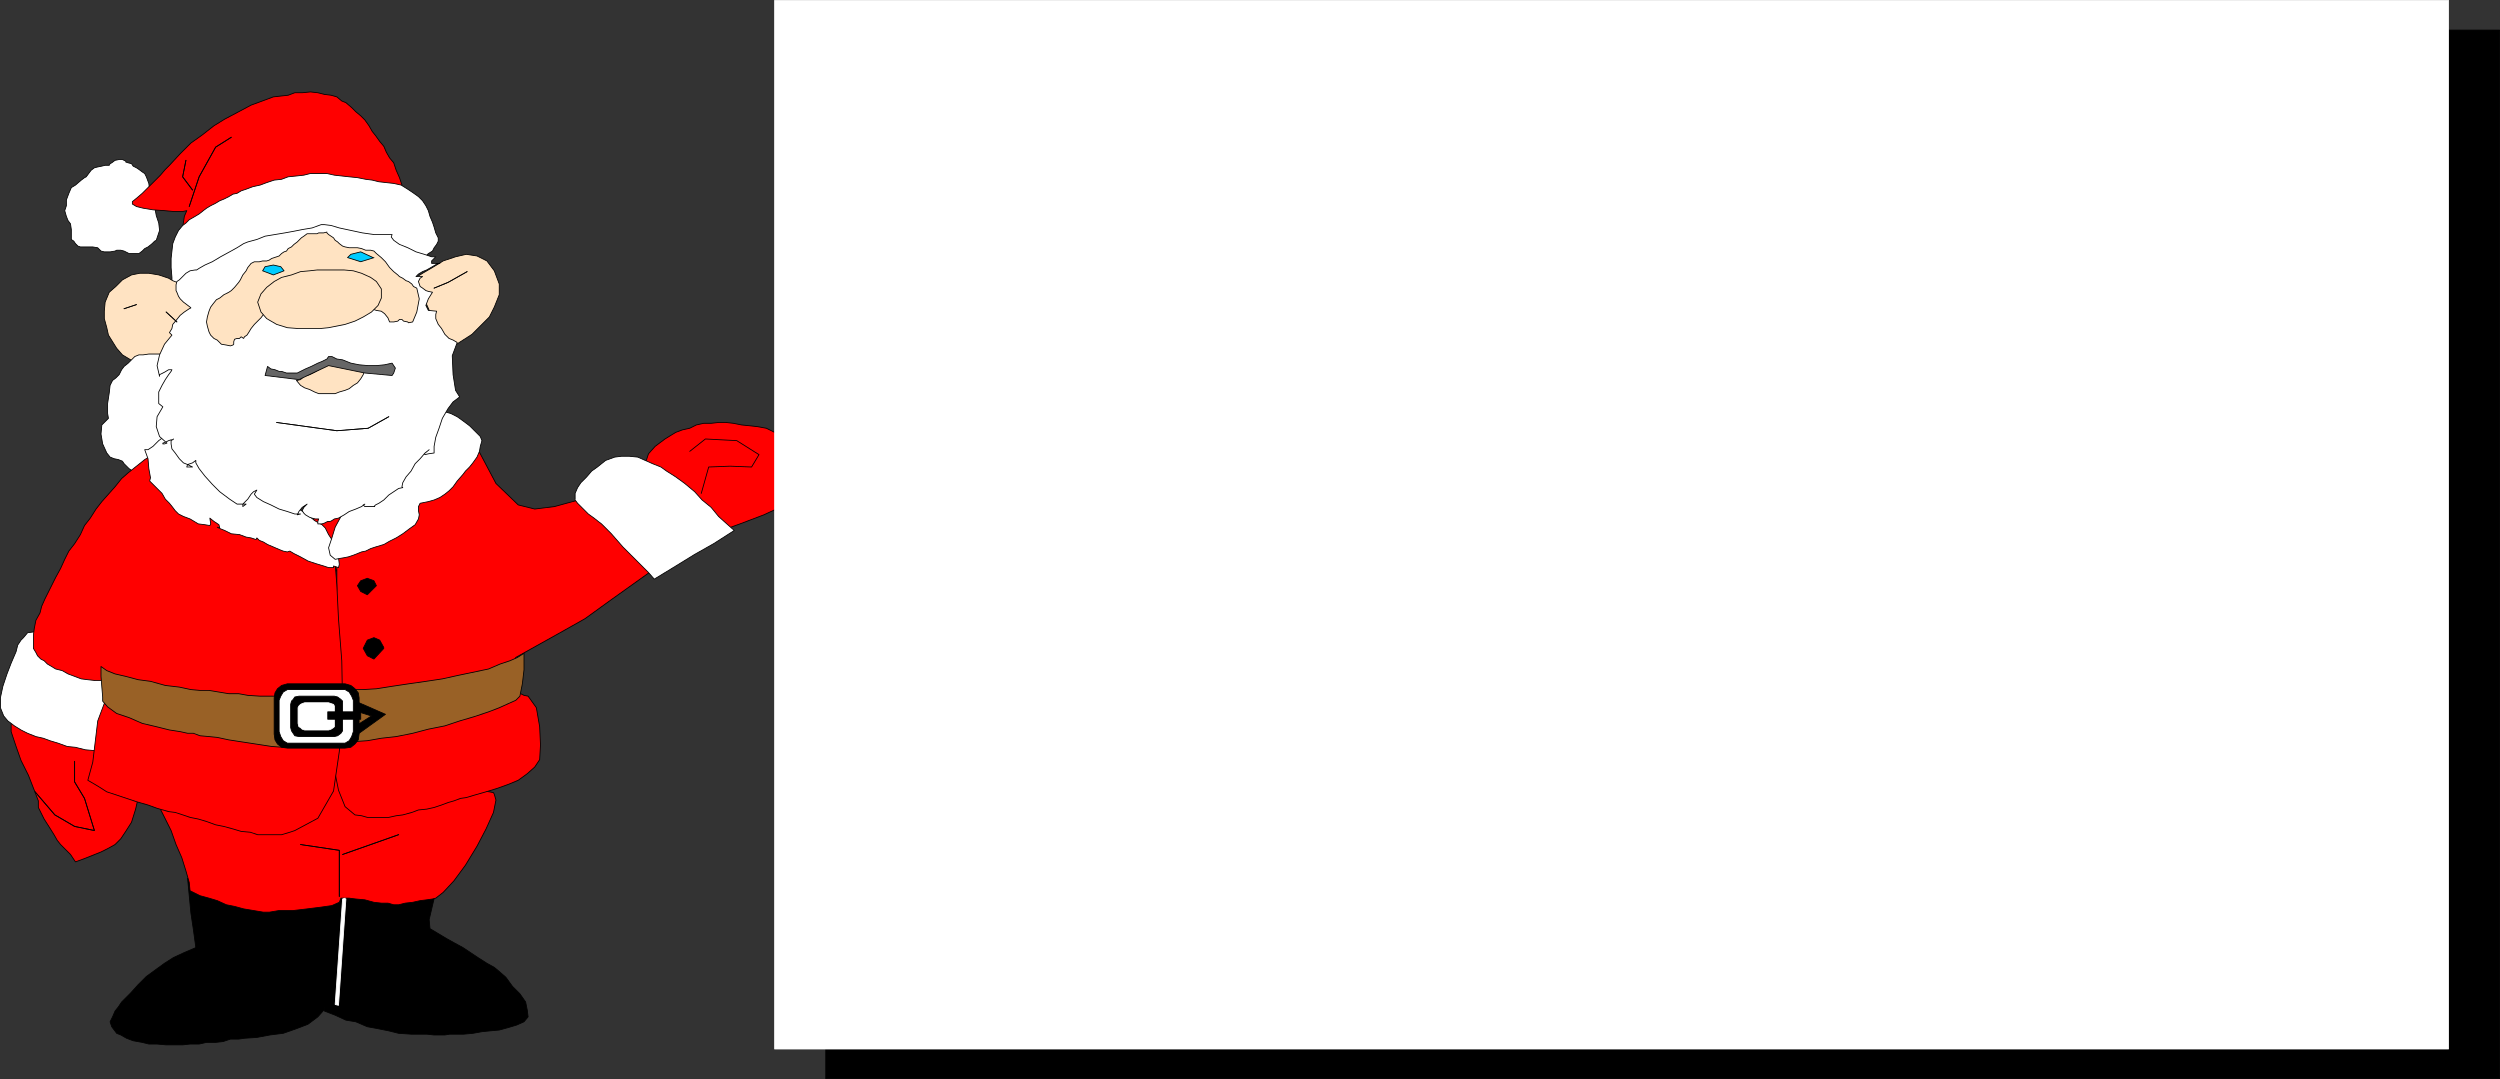<?xml version="1.0" encoding="UTF-8" standalone="no"?>
<svg
   version="1.0"
   width="129.638mm"
   height="55.956mm"
   id="svg93"
   sodipodi:docname="Santa Frame 1.wmf"
   xmlns:inkscape="http://www.inkscape.org/namespaces/inkscape"
   xmlns:sodipodi="http://sodipodi.sourceforge.net/DTD/sodipodi-0.dtd"
   xmlns="http://www.w3.org/2000/svg"
   xmlns:svg="http://www.w3.org/2000/svg">
  <rect width="100%" height="100%" fill="#333333" stroke="none"/>
  <sodipodi:namedview
     id="namedview93"
     pagecolor="#ffffff"
     bordercolor="#000000"
     borderopacity="0.25"
     inkscape:showpageshadow="2"
     inkscape:pageopacity="0.0"
     inkscape:pagecheckerboard="0"
     inkscape:deskcolor="#d1d1d1"
     inkscape:document-units="mm" />
  <defs
     id="defs1">
    <pattern
       id="WMFhbasepattern"
       patternUnits="userSpaceOnUse"
       width="6"
       height="6"
       x="0"
       y="0" />
  </defs>
  <path
     style="fill:#000000;fill-opacity:1;fill-rule:evenodd;stroke:none"
     d="M 161.681,5.736 489.89,5.897 V 211.408 H 161.842 V 5.897 v 0 z"
     id="path1" />
  <path
     style="fill:none;stroke:#000000;stroke-width:0.162px;stroke-linecap:round;stroke-linejoin:round;stroke-miterlimit:4;stroke-dasharray:none;stroke-opacity:1"
     d="M 161.681,5.736 489.89,5.897 V 211.408 H 161.842 V 5.897 v 0"
     id="path2" />
  <path
     style="fill:#ff0000;fill-opacity:1;fill-rule:evenodd;stroke:none"
     d="m 70.862,99.443 -10.181,0.646 5.494,12.117 z"
     id="path3" />
  <path
     style="fill:none;stroke:#000000;stroke-width:0.162px;stroke-linecap:round;stroke-linejoin:round;stroke-miterlimit:4;stroke-dasharray:none;stroke-opacity:1"
     d="m 70.862,99.443 -10.181,0.646 5.494,12.117 4.686,-12.764 v 0"
     id="path4" />
  <path
     style="fill:#ffffff;fill-opacity:1;fill-rule:evenodd;stroke:none"
     d="m 24.644,31.586 -0.646,-0.323 h -0.646 l -0.808,0.162 -0.646,0.485 -0.323,0.162 -0.162,0.323 h -0.323 -0.485 l -0.646,0.162 -0.808,0.162 -0.646,0.162 -0.646,0.485 -0.485,0.646 -0.485,0.646 -0.323,0.162 -0.646,0.485 -1.131,0.969 -0.808,0.485 -0.485,1.131 -0.485,1.293 v 1.131 l -0.323,0.969 0.323,1.131 0.323,0.808 0.485,0.646 0.162,1.131 v 0.969 0.969 l 0.485,0.323 0.323,0.485 0.485,0.485 0.485,0.162 h 0.323 0.646 0.485 0.646 0.323 l 0.97,0.162 0.646,0.646 0.646,0.162 h 0.646 0.485 l 0.97,-0.162 0.323,-0.162 h 0.808 l 0.646,0.162 0.323,0.162 0.646,0.323 h 0.646 0.162 0.323 0.323 0.485 l 0.646,-0.485 0.485,-0.485 0.646,-0.323 0.808,-0.646 0.485,-0.485 0.323,-0.162 0.162,-0.485 0.485,-1.454 -0.162,-1.454 -0.485,-1.454 -0.323,-1.777 -0.485,-1.293 -0.485,-1.777 -0.162,-1.454 -0.485,-1.293 -0.323,-0.646 -0.485,-0.323 -0.646,-0.485 -0.485,-0.323 -0.646,-0.323 -0.323,-0.485 -0.646,-0.162 -0.485,-0.162 v 0 z"
     id="path5" />
  <path
     style="fill:none;stroke:#000000;stroke-width:0.162px;stroke-linecap:round;stroke-linejoin:round;stroke-miterlimit:4;stroke-dasharray:none;stroke-opacity:1"
     d="m 24.644,31.586 -0.646,-0.323 h -0.646 l -0.808,0.162 -0.646,0.485 -0.323,0.162 -0.162,0.323 h -0.323 -0.485 l -0.646,0.162 -0.808,0.162 -0.646,0.162 -0.646,0.485 -0.485,0.646 -0.485,0.646 -0.323,0.162 -0.646,0.485 -1.131,0.969 -0.808,0.485 -0.485,1.131 -0.485,1.293 v 1.131 l -0.323,0.969 0.323,1.131 0.323,0.808 0.485,0.646 0.162,1.131 v 0.969 0.969 l 0.485,0.323 0.323,0.485 0.485,0.485 0.485,0.162 h 0.323 0.646 0.485 0.646 0.323 l 0.97,0.162 0.646,0.646 0.646,0.162 h 0.646 0.485 l 0.97,-0.162 0.323,-0.162 h 0.808 l 0.646,0.162 0.323,0.162 0.646,0.323 h 0.646 0.162 0.323 0.323 0.485 l 0.646,-0.485 0.485,-0.485 0.646,-0.323 0.808,-0.646 0.485,-0.485 0.323,-0.162 0.162,-0.485 0.485,-1.454 -0.162,-1.454 -0.485,-1.454 -0.323,-1.777 -0.485,-1.293 -0.485,-1.777 -0.162,-1.454 -0.485,-1.293 -0.323,-0.646 -0.485,-0.323 -0.646,-0.485 -0.485,-0.323 -0.646,-0.323 -0.323,-0.485 -0.646,-0.162 -0.485,-0.162 v 0"
     id="path6" />
  <path
     style="fill:#ff0000;fill-opacity:1;fill-rule:evenodd;stroke:none"
     d="m 79.103,37.887 -0.323,-1.616 -0.485,-1.454 -0.646,-1.454 -0.485,-1.454 -0.808,-0.969 -0.646,-1.131 -0.485,-1.131 -0.808,-0.969 -0.808,-1.131 -0.646,-0.808 -0.646,-1.131 -0.808,-1.131 -0.808,-0.808 -0.97,-0.808 -0.808,-0.808 -1.131,-0.969 -0.808,-0.323 -0.97,-0.808 -1.131,-0.323 -1.293,-0.162 -1.293,-0.323 -1.454,-0.162 -1.616,0.162 h -1.454 l -1.293,0.485 -1.454,0.162 -1.454,0.162 -1.293,0.485 -3.07,1.131 -2.424,1.293 -2.747,1.454 -2.101,1.293 -2.262,1.777 -2.262,1.616 -2.101,2.1 -2.101,2.262 -0.808,0.808 -0.97,1.131 -0.808,0.808 -0.808,0.808 -1.131,1.131 -0.808,0.808 -1.131,0.969 -0.808,0.646 v 0.485 l 0.808,0.485 1.293,0.323 1.939,0.323 2.262,0.162 1.778,0.162 h 1.778 l 0.808,-0.162 -0.485,1.131 -0.162,1.131 -0.162,0.969 v 1.293 l 1.293,-0.646 1.454,-0.646 1.616,-0.646 1.131,-0.646 1.616,-0.485 1.454,-0.485 1.454,-0.808 1.454,-0.646 1.293,-0.485 1.616,-0.485 1.454,-0.646 1.454,-0.646 1.293,-0.646 1.454,-0.646 1.616,-0.485 1.131,-0.485 h 1.616 0.97 l 1.293,0.323 1.293,0.162 h 1.293 1.293 l 1.293,0.323 h 1.293 l 1.293,0.162 h 1.293 l 1.293,0.162 h 1.293 1.293 l 1.293,0.323 1.293,0.162 h 1.131 z"
     id="path7" />
  <path
     style="fill:none;stroke:#000000;stroke-width:0.162px;stroke-linecap:round;stroke-linejoin:round;stroke-miterlimit:4;stroke-dasharray:none;stroke-opacity:1"
     d="m 79.103,37.887 -0.323,-1.616 -0.485,-1.454 -0.646,-1.454 -0.485,-1.454 -0.808,-0.969 -0.646,-1.131 -0.485,-1.131 -0.808,-0.969 -0.808,-1.131 -0.646,-0.808 -0.646,-1.131 -0.808,-1.131 -0.808,-0.808 -0.97,-0.808 -0.808,-0.808 -1.131,-0.969 -0.808,-0.323 -0.97,-0.808 -1.131,-0.323 -1.293,-0.162 -1.293,-0.323 -1.454,-0.162 -1.616,0.162 h -1.454 l -1.293,0.485 -1.454,0.162 -1.454,0.162 -1.293,0.485 -3.07,1.131 -2.424,1.293 -2.747,1.454 -2.101,1.293 -2.262,1.777 -2.262,1.616 -2.101,2.1 -2.101,2.262 -0.808,0.808 -0.97,1.131 -0.808,0.808 -0.808,0.808 -1.131,1.131 -0.808,0.808 -1.131,0.969 -0.808,0.646 v 0.485 l 0.808,0.485 1.293,0.323 1.939,0.323 2.262,0.162 1.778,0.162 h 1.778 l 0.808,-0.162 -0.485,1.131 -0.162,1.131 -0.162,0.969 v 1.293 l 1.293,-0.646 1.454,-0.646 1.616,-0.646 1.131,-0.646 1.616,-0.485 1.454,-0.485 1.454,-0.808 1.454,-0.646 1.293,-0.485 1.616,-0.485 1.454,-0.646 1.454,-0.646 1.293,-0.646 1.454,-0.646 1.616,-0.485 1.131,-0.485 h 1.616 0.97 l 1.293,0.323 1.293,0.162 h 1.293 1.293 l 1.293,0.323 h 1.293 l 1.293,0.162 h 1.293 l 1.293,0.162 h 1.293 1.293 l 1.293,0.323 1.293,0.162 h 1.131 v 0"
     id="path8" />
  <path
     style="fill:#ffffff;fill-opacity:1;fill-rule:evenodd;stroke:none"
     d="m 85.89,46.611 -0.485,-0.969 -0.323,-1.131 -0.323,-0.969 -0.485,-1.131 -0.323,-1.131 -0.485,-0.969 -0.646,-0.969 -0.808,-0.808 -1.131,-0.808 -0.97,-0.646 -1.293,-0.808 -1.454,-0.323 -1.454,-0.162 -1.454,-0.162 -1.293,-0.323 -1.293,-0.162 -1.616,-0.323 -1.616,-0.162 -1.454,-0.162 -1.454,-0.162 -1.454,-0.323 h -1.616 -1.616 l -1.293,0.323 -1.454,0.162 -1.616,0.162 -1.293,0.485 -1.454,0.162 -1.454,0.485 -1.293,0.485 -1.454,0.323 -1.293,0.485 -0.97,0.323 -0.808,0.485 -0.808,0.162 -0.808,0.485 -0.97,0.485 -0.808,0.323 -0.808,0.485 -0.97,0.485 -0.808,0.485 -0.646,0.485 -0.808,0.646 -0.808,0.485 -1.131,0.646 -0.646,0.646 -0.646,0.485 -0.808,0.969 -0.646,1.293 -0.485,1.293 -0.162,1.454 -0.162,1.454 v 1.777 l 0.162,1.939 v 1.939 1.777 l 1.454,-0.808 1.616,-0.808 1.778,-0.646 1.778,-0.808 1.616,-0.646 1.778,-0.808 1.616,-0.646 1.778,-0.969 1.454,-0.646 1.778,-0.808 1.616,-0.808 1.778,-0.646 1.778,-0.808 1.616,-0.808 1.454,-0.485 1.778,-0.969 0.808,-0.162 1.131,-0.162 h 1.293 l 1.293,0.162 h 1.454 l 1.454,0.485 1.454,0.162 1.778,0.646 1.616,0.162 1.616,0.485 1.454,0.646 1.454,0.323 1.454,0.485 1.293,0.485 1.131,0.485 0.97,0.162 h 0.646 l 0.808,-0.162 0.485,-0.485 0.808,-0.485 0.323,-0.646 0.485,-0.646 0.323,-0.646 z"
     id="path9" />
  <path
     style="fill:none;stroke:#000000;stroke-width:0.162px;stroke-linecap:round;stroke-linejoin:round;stroke-miterlimit:4;stroke-dasharray:none;stroke-opacity:1"
     d="m 85.89,46.611 -0.485,-0.969 -0.323,-1.131 -0.323,-0.969 -0.485,-1.131 -0.323,-1.131 -0.485,-0.969 -0.646,-0.969 -0.808,-0.808 -1.131,-0.808 -0.97,-0.646 -1.293,-0.808 -1.454,-0.323 -1.454,-0.162 -1.454,-0.162 -1.293,-0.323 -1.293,-0.162 -1.616,-0.323 -1.616,-0.162 -1.454,-0.162 -1.454,-0.162 -1.454,-0.323 h -1.616 -1.616 l -1.293,0.323 -1.454,0.162 -1.616,0.162 -1.293,0.485 -1.454,0.162 -1.454,0.485 -1.293,0.485 -1.454,0.323 -1.293,0.485 -0.97,0.323 -0.808,0.485 -0.808,0.162 -0.808,0.485 -0.97,0.485 -0.808,0.323 -0.808,0.485 -0.97,0.485 -0.808,0.485 -0.646,0.485 -0.808,0.646 -0.808,0.485 -1.131,0.646 -0.646,0.646 -0.646,0.485 -0.808,0.969 -0.646,1.293 -0.485,1.293 -0.162,1.454 -0.162,1.454 v 1.777 l 0.162,1.939 v 1.939 1.777 l 1.454,-0.808 1.616,-0.808 1.778,-0.646 1.778,-0.808 1.616,-0.646 1.778,-0.808 1.616,-0.646 1.778,-0.969 1.454,-0.646 1.778,-0.808 1.616,-0.808 1.778,-0.646 1.778,-0.808 1.616,-0.808 1.454,-0.485 1.778,-0.969 0.808,-0.162 1.131,-0.162 h 1.293 l 1.293,0.162 h 1.454 l 1.454,0.485 1.454,0.162 1.778,0.646 1.616,0.162 1.616,0.485 1.454,0.646 1.454,0.323 1.454,0.485 1.293,0.485 1.131,0.485 0.97,0.162 h 0.646 l 0.808,-0.162 0.485,-0.485 0.808,-0.485 0.323,-0.646 0.485,-0.646 0.323,-0.646 v -0.646 0"
     id="path10" />
  <path
     style="fill:#ffe3c2;fill-opacity:1;fill-rule:evenodd;stroke:none"
     d="m 38.542,59.698 -0.646,-0.646 -0.646,-0.969 -0.485,-0.485 -0.808,-0.969 -0.646,-0.485 -0.646,-0.808 -0.808,-0.323 -0.808,-0.485 -1.939,-0.646 -1.939,-0.323 h -1.778 l -1.616,0.323 -1.778,0.969 -1.293,1.293 -1.293,1.131 -0.808,1.939 -0.162,1.777 v 1.454 l 0.485,1.777 0.323,1.454 0.808,1.293 0.808,1.293 1.131,1.293 1.616,0.969 0.808,0.485 0.808,0.485 0.808,0.162 1.131,0.162 h 0.808 1.131 0.808 l 1.131,0.323 0.808,-1.616 0.646,-1.616 0.646,-1.454 0.646,-1.454 0.646,-1.616 0.808,-1.454 0.646,-1.454 z"
     id="path11" />
  <path
     style="fill:none;stroke:#000000;stroke-width:0.162px;stroke-linecap:round;stroke-linejoin:round;stroke-miterlimit:4;stroke-dasharray:none;stroke-opacity:1"
     d="m 38.542,59.698 -0.646,-0.646 -0.646,-0.969 -0.485,-0.485 -0.808,-0.969 -0.646,-0.485 -0.646,-0.808 -0.808,-0.323 -0.808,-0.485 -1.939,-0.646 -1.939,-0.323 h -1.778 l -1.616,0.323 -1.778,0.969 -1.293,1.293 -1.293,1.131 -0.808,1.939 -0.162,1.777 v 1.454 l 0.485,1.777 0.323,1.454 0.808,1.293 0.808,1.293 1.131,1.293 1.616,0.969 0.808,0.485 0.808,0.485 0.808,0.162 1.131,0.162 h 0.808 1.131 0.808 l 1.131,0.323 0.808,-1.616 0.646,-1.616 0.646,-1.454 0.646,-1.454 0.646,-1.616 0.808,-1.454 0.646,-1.454 0.646,-1.777 v 0"
     id="path12" />
  <path
     style="fill:#ffe3c2;fill-opacity:1;fill-rule:evenodd;stroke:none"
     d="m 81.042,54.69 1.778,-1.131 1.939,-1.131 2.101,-1.293 2.424,-0.808 2.101,-0.485 2.101,0.323 1.939,0.969 1.454,1.939 0.97,2.585 v 2.1 l -0.97,2.423 -0.97,1.939 -1.778,1.777 -1.616,1.616 -2.262,1.454 -1.939,1.293 -0.323,-0.485 -0.808,-1.293 -1.131,-1.939 -1.293,-2.262 -1.131,-2.585 -0.97,-2.1 -1.131,-1.777 -0.485,-0.969 v 0 z"
     id="path13" />
  <path
     style="fill:none;stroke:#000000;stroke-width:0.162px;stroke-linecap:round;stroke-linejoin:round;stroke-miterlimit:4;stroke-dasharray:none;stroke-opacity:1"
     d="m 81.042,54.69 1.778,-1.131 1.939,-1.131 2.101,-1.293 2.424,-0.808 2.101,-0.485 2.101,0.323 1.939,0.969 1.454,1.939 0.97,2.585 v 2.1 l -0.97,2.423 -0.97,1.939 -1.778,1.777 -1.616,1.616 -2.262,1.454 -1.939,1.293 -0.323,-0.485 -0.808,-1.293 -1.131,-1.939 -1.293,-2.262 -1.131,-2.585 -0.97,-2.1 -1.131,-1.777 -0.485,-0.969 v 0"
     id="path14" />
  <path
     style="fill:#ffffff;fill-opacity:1;fill-rule:evenodd;stroke:none"
     d="m 31.108,92.819 -0.808,0.162 h -0.808 -0.485 -0.97 -0.808 l -0.485,-0.162 -0.646,-0.485 -0.323,-0.162 -0.485,-0.323 -0.485,-0.485 -0.485,-0.485 -0.323,-0.485 -0.808,-0.323 -0.808,-0.162 -0.808,-0.323 -0.646,-0.808 -0.808,-1.777 -0.323,-1.939 0.162,-1.777 1.293,-1.293 -0.162,-0.969 v -1.939 l 0.323,-2.1 0.162,-1.454 0.485,-0.969 0.646,-0.485 0.646,-0.646 0.485,-0.969 0.485,-0.646 0.808,-0.646 0.646,-0.646 0.646,-0.646 0.808,-0.323 h 0.808 l 1.131,-0.162 h 1.131 0.97 1.293 l 0.97,0.162 h 0.808 0.323 l 0.485,-0.162 h 0.646 0.323 v 0.969 l -0.323,2.423 -0.808,3.393 -0.97,3.878 -0.97,4.201 -0.808,3.878 -0.808,2.908 z"
     id="path15" />
  <path
     style="fill:none;stroke:#000000;stroke-width:0.162px;stroke-linecap:round;stroke-linejoin:round;stroke-miterlimit:4;stroke-dasharray:none;stroke-opacity:1"
     d="m 31.108,92.819 -0.808,0.162 h -0.808 -0.485 -0.97 -0.808 l -0.485,-0.162 -0.646,-0.485 -0.323,-0.162 -0.485,-0.323 -0.485,-0.485 -0.485,-0.485 -0.323,-0.485 -0.808,-0.323 -0.808,-0.162 -0.808,-0.323 -0.646,-0.808 -0.808,-1.777 -0.323,-1.939 0.162,-1.777 1.293,-1.293 -0.162,-0.969 v -1.939 l 0.323,-2.1 0.162,-1.454 0.485,-0.969 0.646,-0.485 0.646,-0.646 0.485,-0.969 0.485,-0.646 0.808,-0.646 0.646,-0.646 0.646,-0.646 0.808,-0.323 h 0.808 l 1.131,-0.162 h 1.131 0.97 1.293 l 0.97,0.162 h 0.808 0.323 l 0.485,-0.162 h 0.646 0.323 v 0.969 l -0.323,2.423 -0.808,3.393 -0.97,3.878 -0.97,4.201 -0.808,3.878 -0.808,2.908 -0.323,1.777 v 0"
     id="path16" />
  <path
     style="fill:#ff0000;fill-opacity:1;fill-rule:evenodd;stroke:none"
     d="m 3.313,140.642 -1.131,1.131 v 1.616 l 0.97,2.908 0.97,2.747 1.454,2.908 1.131,2.908 0.808,2.1 v 1.293 l 1.131,2.262 1.131,1.777 0.808,1.293 0.646,1.131 0.646,0.808 0.808,0.808 1.131,1.131 0.97,1.454 1.778,-0.646 1.616,-0.646 1.616,-0.646 1.293,-0.646 1.454,-0.808 1.131,-1.131 0.97,-1.454 1.131,-1.777 0.808,-2.585 0.485,-2.1 -0.323,-2.423 -0.323,-2.1 -0.808,-2.1 -1.293,-1.616 -1.454,-1.939 -1.778,-1.616 -1.939,-1.293 -1.939,-0.969 -2.424,-1.131 -2.101,-0.646 -2.424,-0.323 H 7.838 5.414 Z"
     id="path17" />
  <path
     style="fill:none;stroke:#000000;stroke-width:0.162px;stroke-linecap:round;stroke-linejoin:round;stroke-miterlimit:4;stroke-dasharray:none;stroke-opacity:1"
     d="m 3.313,140.642 -1.131,1.131 v 1.616 l 0.97,2.908 0.97,2.747 1.454,2.908 1.131,2.908 0.808,2.1 v 1.293 l 1.131,2.262 1.131,1.777 0.808,1.293 0.646,1.131 0.646,0.808 0.808,0.808 1.131,1.131 0.97,1.454 1.778,-0.646 1.616,-0.646 1.616,-0.646 1.293,-0.646 1.454,-0.808 1.131,-1.131 0.97,-1.454 1.131,-1.777 0.808,-2.585 0.485,-2.1 -0.323,-2.423 -0.323,-2.1 -0.808,-2.1 -1.293,-1.616 -1.454,-1.939 -1.778,-1.616 -1.939,-1.293 -1.939,-0.969 -2.424,-1.131 -2.101,-0.646 -2.424,-0.323 H 7.838 5.414 l -2.101,0.323 v 0"
     id="path18" />
  <path
     style="fill:#ffffff;fill-opacity:1;fill-rule:evenodd;stroke:none"
     d="m 7.999,123.678 -1.293,0.162 -1.293,0.162 -0.808,0.969 -0.485,0.485 -0.646,0.969 -0.323,1.293 -0.485,1.131 -0.485,1.131 -0.808,2.1 -0.808,2.423 -0.485,2.262 v 1.939 l 0.646,1.616 0.808,0.969 1.293,0.969 1.293,0.808 1.293,0.646 1.616,0.646 1.454,0.323 1.293,0.485 1.616,0.485 1.778,0.646 1.616,0.162 1.939,0.485 1.778,0.162 1.616,0.323 1.939,0.323 1.778,0.485 0.485,-2.423 0.485,-2.423 0.808,-2.1 0.323,-2.1 0.646,-2.423 0.485,-2.262 0.646,-2.1 0.646,-2.262 -1.293,-0.323 -1.293,-0.485 -1.131,-0.485 -1.293,-0.485 -1.454,-0.485 -0.97,-0.485 -1.454,-0.323 -1.454,-0.646 -1.131,-0.485 -1.131,-0.162 -1.293,-0.646 -1.454,-0.162 -1.131,-0.485 -1.293,-0.323 -1.293,-0.162 -1.293,-0.162 v 0 z"
     id="path19" />
  <path
     style="fill:none;stroke:#000000;stroke-width:0.162px;stroke-linecap:round;stroke-linejoin:round;stroke-miterlimit:4;stroke-dasharray:none;stroke-opacity:1"
     d="m 7.999,123.678 -1.293,0.162 -1.293,0.162 -0.808,0.969 -0.485,0.485 -0.646,0.969 -0.323,1.293 -0.485,1.131 -0.485,1.131 -0.808,2.1 -0.808,2.423 -0.485,2.262 v 1.939 l 0.646,1.616 0.808,0.969 1.293,0.969 1.293,0.808 1.293,0.646 1.616,0.646 1.454,0.323 1.293,0.485 1.616,0.485 1.778,0.646 1.616,0.162 1.939,0.485 1.778,0.162 1.616,0.323 1.939,0.323 1.778,0.485 0.485,-2.423 0.485,-2.423 0.808,-2.1 0.323,-2.1 0.646,-2.423 0.485,-2.262 0.646,-2.1 0.646,-2.262 -1.293,-0.323 -1.293,-0.485 -1.131,-0.485 -1.293,-0.485 -1.454,-0.485 -0.97,-0.485 -1.454,-0.323 -1.454,-0.646 -1.131,-0.485 -1.131,-0.162 -1.293,-0.646 -1.454,-0.162 -1.131,-0.485 -1.293,-0.323 -1.293,-0.162 -1.293,-0.162 v 0"
     id="path20" />
  <path
     style="fill:#000000;fill-opacity:1;fill-rule:evenodd;stroke:none"
     d="m 65.529,172.309 -0.485,6.463 -0.323,6.301 -0.485,6.463 -0.646,6.624 2.101,0.808 2.101,0.969 1.939,0.323 2.262,0.969 1.778,0.323 2.424,0.485 1.939,0.485 2.424,0.162 h 0.97 1.131 0.97 l 1.454,0.162 h 0.97 1.131 l 0.97,-0.162 h 1.131 1.616 l 1.778,-0.162 1.778,-0.323 1.616,-0.162 1.778,-0.162 1.778,-0.485 1.616,-0.485 1.454,-0.646 0.808,-0.969 -0.162,-1.293 -0.323,-1.616 -1.131,-1.616 -1.454,-1.454 -1.293,-1.777 -1.293,-1.131 -0.97,-0.808 -1.454,-0.808 -1.778,-1.131 -1.454,-0.969 -1.454,-0.969 -1.778,-0.969 -1.454,-0.808 -1.616,-0.969 -1.616,-0.969 -0.162,-1.777 0.646,-2.747 0.808,-3.393 0.646,-2.262 h -1.454 -1.293 -1.293 -1.293 l -1.293,0.323 h -1.293 -1.131 -1.454 -1.293 -1.131 -1.293 l -1.293,0.162 h -1.454 -1.454 -0.97 -1.293 z"
     id="path21" />
  <path
     style="fill:none;stroke:#000000;stroke-width:0.162px;stroke-linecap:round;stroke-linejoin:round;stroke-miterlimit:4;stroke-dasharray:none;stroke-opacity:1"
     d="m 65.529,172.309 -0.485,6.463 -0.323,6.301 -0.485,6.463 -0.646,6.624 2.101,0.808 2.101,0.969 1.939,0.323 2.262,0.969 1.778,0.323 2.424,0.485 1.939,0.485 2.424,0.162 h 0.97 1.131 0.97 l 1.454,0.162 h 0.97 1.131 l 0.97,-0.162 h 1.131 1.616 l 1.778,-0.162 1.778,-0.323 1.616,-0.162 1.778,-0.162 1.778,-0.485 1.616,-0.485 1.454,-0.646 0.808,-0.969 -0.162,-1.293 -0.323,-1.616 -1.131,-1.616 -1.454,-1.454 -1.293,-1.777 -1.293,-1.131 -0.97,-0.808 -1.454,-0.808 -1.778,-1.131 -1.454,-0.969 -1.454,-0.969 -1.778,-0.969 -1.454,-0.808 -1.616,-0.969 -1.616,-0.969 -0.162,-1.777 0.646,-2.747 0.808,-3.393 0.646,-2.262 h -1.454 -1.293 -1.293 -1.293 l -1.293,0.323 h -1.293 -1.131 -1.454 -1.293 -1.131 -1.293 l -1.293,0.162 h -1.454 -1.454 -0.97 -1.293 v 0"
     id="path22" />
  <path
     style="fill:#000000;fill-opacity:1;fill-rule:evenodd;stroke:none"
     d="m 36.764,172.147 0.323,3.393 0.323,3.393 0.485,3.231 0.485,3.554 -2.262,0.969 -2.101,0.969 -1.778,1.131 -1.778,1.293 -1.778,1.293 -1.616,1.616 -1.454,1.616 -1.778,1.777 -0.646,0.969 -0.646,0.808 -0.485,1.131 -0.485,0.969 0.323,0.969 0.485,0.646 0.485,0.646 0.808,0.323 1.131,0.646 1.293,0.485 1.778,0.323 1.293,0.323 h 1.616 l 1.778,0.162 h 1.454 1.778 l 1.454,-0.162 h 1.778 l 1.454,-0.323 h 1.778 l 1.454,-0.162 1.454,-0.485 h 1.616 l 1.131,-0.162 2.424,-0.162 2.586,-0.485 2.586,-0.323 2.747,-0.969 2.101,-0.808 1.939,-1.454 1.293,-1.454 0.646,-2.423 0.485,-5.816 0.646,-6.139 0.162,-5.816 0.485,-5.816 H 63.751 61.65 59.55 57.449 55.186 l -2.101,0.323 H 50.985 48.561 47.268 45.814 44.359 42.905 41.289 39.834 38.38 36.764 Z"
     id="path23" />
  <path
     style="fill:none;stroke:#000000;stroke-width:0.162px;stroke-linecap:round;stroke-linejoin:round;stroke-miterlimit:4;stroke-dasharray:none;stroke-opacity:1"
     d="m 36.764,172.147 0.323,3.393 0.323,3.393 0.485,3.231 0.485,3.554 -2.262,0.969 -2.101,0.969 -1.778,1.131 -1.778,1.293 -1.778,1.293 -1.616,1.616 -1.454,1.616 -1.778,1.777 -0.646,0.969 -0.646,0.808 -0.485,1.131 -0.485,0.969 0.323,0.969 0.485,0.646 0.485,0.646 0.808,0.323 1.131,0.646 1.293,0.485 1.778,0.323 1.293,0.323 h 1.616 l 1.778,0.162 h 1.454 1.778 l 1.454,-0.162 h 1.778 l 1.454,-0.323 h 1.778 l 1.454,-0.162 1.454,-0.485 h 1.616 l 1.131,-0.162 2.424,-0.162 2.586,-0.485 2.586,-0.323 2.747,-0.969 2.101,-0.808 1.939,-1.454 1.293,-1.454 0.646,-2.423 0.485,-5.816 0.646,-6.139 0.162,-5.816 0.485,-5.816 H 63.751 61.65 59.55 57.449 55.186 l -2.101,0.323 H 50.985 48.561 47.268 45.814 44.359 42.905 41.289 39.834 38.38 36.764 v 0"
     id="path24" />
  <path
     style="fill:#ff0000;fill-opacity:1;fill-rule:evenodd;stroke:none"
     d="m 30.462,156.476 0.808,1.777 0.97,1.939 1.293,2.585 0.97,2.747 1.131,2.585 0.808,2.585 0.646,2.262 0.162,1.616 1.939,0.969 1.778,0.485 1.616,0.485 1.778,0.808 1.616,0.323 1.778,0.485 1.939,0.323 1.939,0.323 h 1.131 l 1.939,-0.323 h 2.747 l 2.747,-0.323 2.586,-0.323 2.262,-0.323 1.454,-0.646 0.323,-0.808 h 0.646 0.97 l 1.293,0.162 1.778,0.162 1.778,0.485 1.454,0.162 h 1.293 l 1.131,0.323 h 0.97 l 1.293,-0.323 1.454,-0.162 1.454,-0.323 1.293,-0.162 1.131,-0.162 0.646,-0.162 1.454,-1.131 2.101,-2.262 2.262,-3.07 2.262,-3.716 1.778,-3.393 1.454,-3.231 0.485,-2.423 -0.323,-1.131 -0.162,-0.323 -0.808,-0.162 -1.131,-0.162 -1.778,-0.485 -1.778,-0.646 -1.939,-0.646 -2.424,-0.646 -2.586,-0.808 -2.586,-0.646 -2.586,-0.646 -2.262,-0.646 -2.424,-0.646 -2.262,-0.646 -2.101,-0.646 -1.616,-0.485 -1.454,-0.162 -2.262,0.485 -2.262,0.646 -2.262,0.646 -2.424,0.646 -2.101,0.646 -2.424,0.485 -2.101,0.808 -2.424,0.323 -2.262,0.646 -2.101,0.646 -2.424,0.646 -2.262,0.646 -2.424,0.485 -2.101,0.646 -2.424,0.323 z"
     id="path25" />
  <path
     style="fill:none;stroke:#000000;stroke-width:0.162px;stroke-linecap:round;stroke-linejoin:round;stroke-miterlimit:4;stroke-dasharray:none;stroke-opacity:1"
     d="m 30.462,156.476 0.808,1.777 0.97,1.939 1.293,2.585 0.97,2.747 1.131,2.585 0.808,2.585 0.646,2.262 0.162,1.616 1.939,0.969 1.778,0.485 1.616,0.485 1.778,0.808 1.616,0.323 1.778,0.485 1.939,0.323 1.939,0.323 h 1.131 l 1.939,-0.323 h 2.747 l 2.747,-0.323 2.586,-0.323 2.262,-0.323 1.454,-0.646 0.323,-0.808 h 0.646 0.97 l 1.293,0.162 1.778,0.162 1.778,0.485 1.454,0.162 h 1.293 l 1.131,0.323 h 0.97 l 1.293,-0.323 1.454,-0.162 1.454,-0.323 1.293,-0.162 1.131,-0.162 0.646,-0.162 1.454,-1.131 2.101,-2.262 2.262,-3.07 2.262,-3.716 1.778,-3.393 1.454,-3.231 0.485,-2.423 -0.323,-1.131 -0.162,-0.323 -0.808,-0.162 -1.131,-0.162 -1.778,-0.485 -1.778,-0.646 -1.939,-0.646 -2.424,-0.646 -2.586,-0.808 -2.586,-0.646 -2.586,-0.646 -2.262,-0.646 -2.424,-0.646 -2.262,-0.646 -2.101,-0.646 -1.616,-0.485 -1.454,-0.162 -2.262,0.485 -2.262,0.646 -2.262,0.646 -2.424,0.646 -2.101,0.646 -2.424,0.485 -2.101,0.808 -2.424,0.323 -2.262,0.646 -2.101,0.646 -2.424,0.646 -2.262,0.646 -2.424,0.485 -2.101,0.646 -2.424,0.323 -2.262,0.485 v 0"
     id="path26" />
  <path
     style="fill:#ff0000;fill-opacity:1;fill-rule:evenodd;stroke:none"
     d="m 86.537,82.317 0.97,0.646 1.131,0.646 0.808,0.646 1.131,0.646 0.97,0.646 1.131,0.646 4.525,8.563 4.363,4.201 3.232,0.808 3.878,-0.485 11.797,-3.231 4.525,1.777 3.878,0.808 3.394,2.262 2.909,5.655 -15.837,11.31 -4.686,3.393 -5.171,2.908 -8.403,4.685 -0.323,1.777 v 1.939 l -0.323,1.777 v 1.939 l 0.808,-0.323 h 0.808 l 0.646,0.323 0.808,0.162 1.616,2.262 0.646,3.716 0.162,3.554 -0.162,2.908 -0.97,1.454 -1.454,1.293 -1.778,1.293 -1.939,0.808 -2.262,0.808 -2.101,0.646 -2.262,0.646 -1.616,0.485 -1.131,0.162 -1.293,0.485 -1.131,0.323 -1.293,0.485 -1.454,0.485 -1.454,0.323 -1.616,0.162 -1.293,0.485 -1.778,0.485 -1.293,0.162 -1.454,0.323 h -1.454 -1.293 -1.454 l -1.131,-0.323 -1.293,-0.162 -1.939,-1.616 -1.293,-3.231 -0.808,-4.039 -0.162,-4.201 v -4.362 l 0.162,-4.201 v -3.393 l 0.162,-2.262 v -5.655 -5.816 l 0.323,-5.493 v -5.493 l 0.97,-1.454 1.131,-1.293 1.131,-1.454 0.808,-1.616 1.131,-1.293 1.131,-1.293 0.97,-1.454 0.97,-1.454 1.454,-1.939 1.778,-2.1 1.454,-1.939 1.616,-2.423 1.454,-1.939 1.454,-1.939 1.616,-2.1 z"
     id="path27" />
  <path
     style="fill:none;stroke:#000000;stroke-width:0.162px;stroke-linecap:round;stroke-linejoin:round;stroke-miterlimit:4;stroke-dasharray:none;stroke-opacity:1"
     d="m 86.537,82.317 0.97,0.646 1.131,0.646 0.808,0.646 1.131,0.646 0.97,0.646 1.131,0.646 4.525,8.563 4.363,4.201 3.232,0.808 3.878,-0.485 11.797,-3.231 4.525,1.777 3.878,0.808 3.394,2.262 2.909,5.655 -15.837,11.31 -4.686,3.393 -5.171,2.908 -8.403,4.685 -0.323,1.777 v 1.939 l -0.323,1.777 v 1.939 l 0.808,-0.323 h 0.808 l 0.646,0.323 0.808,0.162 1.616,2.262 0.646,3.716 0.162,3.554 -0.162,2.908 -0.97,1.454 -1.454,1.293 -1.778,1.293 -1.939,0.808 -2.262,0.808 -2.101,0.646 -2.262,0.646 -1.616,0.485 -1.131,0.162 -1.293,0.485 -1.131,0.323 -1.293,0.485 -1.454,0.485 -1.454,0.323 -1.616,0.162 -1.293,0.485 -1.778,0.485 -1.293,0.162 -1.454,0.323 h -1.454 -1.293 -1.454 l -1.131,-0.323 -1.293,-0.162 -1.939,-1.616 -1.293,-3.231 -0.808,-4.039 -0.162,-4.201 v -4.362 l 0.162,-4.201 v -3.393 l 0.162,-2.262 v -5.655 -5.816 l 0.323,-5.493 v -5.493 l 0.97,-1.454 1.131,-1.293 1.131,-1.454 0.808,-1.616 1.131,-1.293 1.131,-1.293 0.97,-1.454 0.97,-1.454 1.454,-1.939 1.778,-2.1 1.454,-1.939 1.616,-2.423 1.454,-1.939 1.454,-1.939 1.616,-2.1 1.454,-1.939 v 0"
     id="path28" />
  <path
     style="fill:#ff0000;fill-opacity:1;fill-rule:evenodd;stroke:none"
     d="m 35.148,85.064 -0.808,0.646 -0.808,0.646 -0.97,0.646 -0.808,0.646 -0.97,0.485 -0.808,0.646 -0.808,0.808 -0.808,0.485 -1.616,1.293 -1.616,1.293 -1.293,1.131 -1.293,1.616 -1.293,1.454 -1.293,1.454 -1.131,1.454 -1.131,1.777 -1.131,1.454 -0.808,1.777 -1.131,1.777 -1.131,1.454 -0.808,1.616 -0.808,1.777 -0.97,1.777 -0.808,1.616 -0.646,1.293 -0.646,1.293 -0.646,1.454 -0.323,1.293 -0.808,1.454 -0.323,1.616 -0.162,1.293 v 1.454 1.131 l 0.485,0.808 0.323,0.646 0.646,0.646 0.646,0.323 0.646,0.646 0.808,0.485 0.808,0.485 1.293,0.323 1.131,0.646 1.293,0.485 1.293,0.485 1.293,0.162 1.454,0.162 h 1.293 l 1.131,-0.162 0.485,1.293 0.485,0.646 0.646,0.162 0.162,-0.162 -0.162,0.162 -0.808,0.969 -1.293,1.131 -1.454,3.878 -0.485,4.039 -0.485,4.039 -0.97,3.554 1.939,1.131 1.778,1.131 1.939,0.646 1.939,0.646 1.939,0.646 2.262,0.646 1.778,0.646 2.262,0.646 1.293,0.162 1.454,0.485 1.454,0.485 1.616,0.323 1.616,0.485 1.778,0.646 1.616,0.323 1.778,0.485 1.616,0.485 1.778,0.162 1.454,0.485 h 1.778 1.616 1.293 l 1.616,-0.485 0.97,-0.323 4.525,-2.423 3.07,-5.332 1.131,-7.755 0.646,-8.725 -0.162,-9.048 -0.646,-8.24 -0.323,-6.624 -0.323,-4.201 -1.939,-1.616 -1.939,-1.616 -1.939,-1.454 -1.778,-1.777 -1.939,-1.454 -1.939,-1.616 -1.939,-1.616 -1.939,-1.454 -1.939,-1.777 -1.939,-1.454 -1.616,-1.616 -1.939,-1.454 -1.939,-1.616 -1.939,-1.777 -1.939,-1.454 -1.939,-1.616 z"
     id="path29" />
  <path
     style="fill:none;stroke:#000000;stroke-width:0.162px;stroke-linecap:round;stroke-linejoin:round;stroke-miterlimit:4;stroke-dasharray:none;stroke-opacity:1"
     d="m 35.148,85.064 -0.808,0.646 -0.808,0.646 -0.97,0.646 -0.808,0.646 -0.97,0.485 -0.808,0.646 -0.808,0.808 -0.808,0.485 -1.616,1.293 -1.616,1.293 -1.293,1.131 -1.293,1.616 -1.293,1.454 -1.293,1.454 -1.131,1.454 -1.131,1.777 -1.131,1.454 -0.808,1.777 -1.131,1.777 -1.131,1.454 -0.808,1.616 -0.808,1.777 -0.97,1.777 -0.808,1.616 -0.646,1.293 -0.646,1.293 -0.646,1.454 -0.323,1.293 -0.808,1.454 -0.323,1.616 -0.162,1.293 v 1.454 1.131 l 0.485,0.808 0.323,0.646 0.646,0.646 0.646,0.323 0.646,0.646 0.808,0.485 0.808,0.485 1.293,0.323 1.131,0.646 1.293,0.485 1.293,0.485 1.293,0.162 1.454,0.162 h 1.293 l 1.131,-0.162 0.485,1.293 0.485,0.646 0.646,0.162 0.162,-0.162 -0.162,0.162 -0.808,0.969 -1.293,1.131 -1.454,3.878 -0.485,4.039 -0.485,4.039 -0.97,3.554 1.939,1.131 1.778,1.131 1.939,0.646 1.939,0.646 1.939,0.646 2.262,0.646 1.778,0.646 2.262,0.646 1.293,0.162 1.454,0.485 1.454,0.485 1.616,0.323 1.616,0.485 1.778,0.646 1.616,0.323 1.778,0.485 1.616,0.485 1.778,0.162 1.454,0.485 h 1.778 1.616 1.293 l 1.616,-0.485 0.97,-0.323 4.525,-2.423 3.07,-5.332 1.131,-7.755 0.646,-8.725 -0.162,-9.048 -0.646,-8.24 -0.323,-6.624 -0.323,-4.201 -1.939,-1.616 -1.939,-1.616 -1.939,-1.454 -1.778,-1.777 -1.939,-1.454 -1.939,-1.616 -1.939,-1.616 -1.939,-1.454 -1.939,-1.777 -1.939,-1.454 -1.616,-1.616 -1.939,-1.454 -1.939,-1.616 -1.939,-1.777 -1.939,-1.454 -1.939,-1.616 v 0"
     id="path30" />
  <path
     style="fill:#996126;fill-opacity:1;fill-rule:evenodd;stroke:none"
     d="m 19.796,130.625 v 1.939 l 0.162,2.1 0.162,1.939 v 0.808 l 0.97,1.131 1.778,1.293 2.424,0.808 2.586,1.131 2.747,0.646 2.586,0.646 2.101,0.323 1.454,0.323 h 1.131 l 1.293,0.485 1.778,0.162 1.616,0.162 2.262,0.485 2.101,0.323 2.101,0.323 2.101,0.323 2.101,0.323 2.262,0.162 h 2.101 1.939 l 1.616,-0.162 1.616,-0.323 1.293,-0.323 0.646,-0.969 0.97,0.485 1.778,0.162 h 2.101 l 2.424,-0.162 2.747,-0.485 2.909,-0.323 3.232,-0.646 3.07,-0.808 3.232,-0.646 2.909,-0.969 2.747,-0.808 2.909,-0.969 2.101,-0.808 1.778,-0.808 1.454,-0.646 0.808,-0.808 0.485,-2.423 0.323,-2.747 v -1.939 -1.293 l -1.293,0.808 -1.454,0.646 -1.939,0.646 -2.262,0.969 -3.07,0.646 -3.07,0.646 -2.909,0.646 -3.232,0.485 -3.394,0.485 -3.232,0.485 -3.07,0.485 -2.747,0.162 h -2.262 -2.262 l -1.454,-0.162 -0.97,-0.485 -0.646,0.646 -0.97,0.485 -1.293,0.323 -1.293,0.323 h -1.454 l -1.939,0.162 H 54.702 52.924 50.985 l -2.424,-0.162 -1.778,-0.323 h -1.939 l -1.939,-0.323 -1.939,-0.323 h -1.778 l -1.778,-0.162 -2.262,-0.485 -2.747,-0.323 -2.909,-0.808 -2.424,-0.323 -2.424,-0.646 -2.101,-0.485 -1.616,-0.646 z"
     id="path31" />
  <path
     style="fill:none;stroke:#000000;stroke-width:0.162px;stroke-linecap:round;stroke-linejoin:round;stroke-miterlimit:4;stroke-dasharray:none;stroke-opacity:1"
     d="m 19.796,130.625 v 1.939 l 0.162,2.1 0.162,1.939 v 0.808 l 0.97,1.131 1.778,1.293 2.424,0.808 2.586,1.131 2.747,0.646 2.586,0.646 2.101,0.323 1.454,0.323 h 1.131 l 1.293,0.485 1.778,0.162 1.616,0.162 2.262,0.485 2.101,0.323 2.101,0.323 2.101,0.323 2.101,0.323 2.262,0.162 h 2.101 1.939 l 1.616,-0.162 1.616,-0.323 1.293,-0.323 0.646,-0.969 0.97,0.485 1.778,0.162 h 2.101 l 2.424,-0.162 2.747,-0.485 2.909,-0.323 3.232,-0.646 3.07,-0.808 3.232,-0.646 2.909,-0.969 2.747,-0.808 2.909,-0.969 2.101,-0.808 1.778,-0.808 1.454,-0.646 0.808,-0.808 0.485,-2.423 0.323,-2.747 v -1.939 -1.293 l -1.293,0.808 -1.454,0.646 -1.939,0.646 -2.262,0.969 -3.07,0.646 -3.07,0.646 -2.909,0.646 -3.232,0.485 -3.394,0.485 -3.232,0.485 -3.07,0.485 -2.747,0.162 h -2.262 -2.262 l -1.454,-0.162 -0.97,-0.485 -0.646,0.646 -0.97,0.485 -1.293,0.323 -1.293,0.323 h -1.454 l -1.939,0.162 H 54.702 52.924 50.985 l -2.424,-0.162 -1.778,-0.323 h -1.939 l -1.939,-0.323 -1.939,-0.323 h -1.778 l -1.778,-0.162 -2.262,-0.485 -2.747,-0.323 -2.909,-0.808 -2.424,-0.323 -2.424,-0.646 -2.101,-0.485 -1.616,-0.646 -1.131,-0.808 v 0"
     id="path32" />
  <path
     style="fill:#ffffff;fill-opacity:1;fill-rule:evenodd;stroke:none"
     d="m 34.986,81.186 v 0.808 l -0.646,0.969 -0.808,1.293 -1.131,1.131 -1.293,0.969 -1.131,1.131 -0.97,0.646 h -0.646 l 0.646,1.777 0.162,1.939 0.323,1.777 -0.162,0.646 0.646,0.646 0.808,0.808 0.97,0.969 0.646,1.131 0.808,0.808 0.646,0.808 0.485,0.646 0.162,0.162 0.485,0.485 0.97,0.485 1.293,0.485 1.616,0.969 1.293,0.162 0.97,0.162 0.162,-0.323 -0.162,-1.131 0.808,0.646 0.97,0.646 0.162,0.646 -0.485,-0.162 0.646,0.323 0.808,0.323 1.293,0.646 1.616,0.162 1.293,0.485 0.97,0.162 0.97,0.323 0.162,-0.323 0.485,0.485 0.808,0.323 0.808,0.485 1.131,0.485 1.131,0.485 0.808,0.323 0.808,0.162 0.485,-0.162 0.808,0.485 1.293,0.646 1.454,0.808 1.454,0.485 1.616,0.485 0.97,0.323 h 0.97 v -0.323 l 0.97,0.323 0.162,-0.646 -0.162,-1.293 -0.323,-1.293 -0.646,-1.777 -0.97,-1.454 -0.646,-1.293 L 63.105,102.836 61.65,102.028 60.358,100.897 58.58,99.766 56.964,98.635 55.186,97.343 53.247,95.727 51.47,94.596 49.53,92.819 47.591,91.526 45.652,89.911 43.713,88.295 41.774,86.841 40.158,85.387 38.218,83.933 36.441,82.479 Z"
     id="path33" />
  <path
     style="fill:none;stroke:#000000;stroke-width:0.162px;stroke-linecap:round;stroke-linejoin:round;stroke-miterlimit:4;stroke-dasharray:none;stroke-opacity:1"
     d="m 34.986,81.186 v 0.808 l -0.646,0.969 -0.808,1.293 -1.131,1.131 -1.293,0.969 -1.131,1.131 -0.97,0.646 h -0.646 l 0.646,1.777 0.162,1.939 0.323,1.777 -0.162,0.646 0.646,0.646 0.808,0.808 0.97,0.969 0.646,1.131 0.808,0.808 0.646,0.808 0.485,0.646 0.162,0.162 0.485,0.485 0.97,0.485 1.293,0.485 1.616,0.969 1.293,0.162 0.97,0.162 0.162,-0.323 -0.162,-1.131 0.808,0.646 0.97,0.646 0.162,0.646 -0.485,-0.162 0.646,0.323 0.808,0.323 1.293,0.646 1.616,0.162 1.293,0.485 0.97,0.162 0.97,0.323 0.162,-0.323 0.485,0.485 0.808,0.323 0.808,0.485 1.131,0.485 1.131,0.485 0.808,0.323 0.808,0.162 0.485,-0.162 0.808,0.485 1.293,0.646 1.454,0.808 1.454,0.485 1.616,0.485 0.97,0.323 h 0.97 v -0.323 l 0.97,0.323 0.162,-0.646 -0.162,-1.293 -0.323,-1.293 -0.646,-1.777 -0.97,-1.454 -0.646,-1.293 L 63.105,102.836 61.65,102.028 60.358,100.897 58.58,99.766 56.964,98.635 55.186,97.343 53.247,95.727 51.47,94.596 49.53,92.819 47.591,91.526 45.652,89.911 43.713,88.295 41.774,86.841 40.158,85.387 38.218,83.933 36.441,82.479 34.986,81.186 v 0"
     id="path34" />
  <path
     style="fill:#ffffff;fill-opacity:1;fill-rule:evenodd;stroke:none"
     d="m 84.274,79.732 1.293,0.485 1.616,0.485 1.131,0.323 1.293,0.646 1.131,0.808 1.293,0.969 0.97,0.969 1.131,1.131 0.323,0.808 -0.323,1.131 -0.162,0.969 -0.485,1.131 -0.808,1.131 -0.646,0.808 -0.808,0.808 -0.485,0.646 -1.131,1.293 -0.808,1.131 -0.808,0.808 -0.808,0.646 -0.97,0.646 -1.131,0.485 -1.131,0.323 -1.616,0.323 -0.323,0.646 v 0.808 l 0.162,0.808 -0.162,0.808 -0.646,1.131 -1.131,0.808 -1.293,0.969 -1.293,0.808 -1.293,0.646 -1.131,0.646 -1.616,0.485 -0.97,0.323 -0.97,0.485 -0.808,0.162 -0.808,0.323 -0.808,0.323 -0.97,0.323 -0.808,0.162 -0.97,0.162 -0.808,0.162 -0.97,-0.808 -0.323,-1.454 0.646,-1.939 0.646,-2.1 1.131,-2.1 1.293,-1.939 1.131,-1.454 0.808,-1.131 14.221,-16.964 z"
     id="path35" />
  <path
     style="fill:none;stroke:#000000;stroke-width:0.162px;stroke-linecap:round;stroke-linejoin:round;stroke-miterlimit:4;stroke-dasharray:none;stroke-opacity:1"
     d="m 84.274,79.732 1.293,0.485 1.616,0.485 1.131,0.323 1.293,0.646 1.131,0.808 1.293,0.969 0.97,0.969 1.131,1.131 0.323,0.808 -0.323,1.131 -0.162,0.969 -0.485,1.131 -0.808,1.131 -0.646,0.808 -0.808,0.808 -0.485,0.646 -1.131,1.293 -0.808,1.131 -0.808,0.808 -0.808,0.646 -0.97,0.646 -1.131,0.485 -1.131,0.323 -1.616,0.323 -0.323,0.646 v 0.808 l 0.162,0.808 -0.162,0.808 -0.646,1.131 -1.131,0.808 -1.293,0.969 -1.293,0.808 -1.293,0.646 -1.131,0.646 -1.616,0.485 -0.97,0.323 -0.97,0.485 -0.808,0.162 -0.808,0.323 -0.808,0.323 -0.97,0.323 -0.808,0.162 -0.97,0.162 -0.808,0.162 -0.97,-0.808 -0.323,-1.454 0.646,-1.939 0.646,-2.1 1.131,-2.1 1.293,-1.939 1.131,-1.454 0.808,-1.131 14.221,-16.964 v 0"
     id="path36" />
  <path
     style="fill:#ffffff;fill-opacity:1;fill-rule:evenodd;stroke:none"
     d="m 86.214,51.62 h -1.131 -0.485 v -0.485 l 0.808,-0.808 h -0.808 l -1.454,-0.485 -1.616,-0.485 -1.616,-0.808 -1.616,-0.646 -1.131,-0.808 -0.485,-0.646 0.162,-0.485 H 75.386 73.286 L 71.023,45.642 68.761,45.157 66.498,44.673 64.882,44.188 63.59,44.026 h -0.646 l -1.778,0.646 -1.939,0.323 -1.616,0.323 -1.778,0.323 -1.939,0.323 -1.939,0.323 -1.616,0.646 -1.778,0.485 -0.808,0.323 -1.293,0.808 -1.454,0.808 -1.778,0.969 -1.616,0.969 -1.454,0.646 -1.131,0.646 -0.485,0.323 h -0.323 l -0.97,0.162 -0.808,0.485 -0.646,0.646 -0.646,0.646 -0.485,0.323 -0.162,0.646 v 0.646 0.485 l 0.162,0.323 0.323,0.808 0.323,0.485 0.646,0.646 0.646,0.485 0.646,0.485 0.162,0.162 -0.323,0.162 -0.97,0.646 -0.808,0.646 -0.646,0.808 -0.808,0.969 -0.162,0.808 -0.485,0.808 0.485,0.485 -1.454,1.777 -0.97,2.1 -0.485,2.1 0.485,2.1 v -0.323 l 0.97,-0.485 0.808,-0.485 h 0.646 l -0.162,0.323 -0.485,0.646 -0.646,0.969 -0.646,1.131 -0.646,1.293 v 1.293 0.969 l 0.808,0.646 -1.131,1.939 -0.162,1.939 0.646,1.939 1.454,1.293 -0.485,0.162 h -0.323 v -0.162 l 0.485,-0.162 0.646,-0.323 0.485,-0.162 h 0.323 l 0.162,-0.162 -0.485,0.323 v 0.646 l 0.162,0.969 0.646,0.808 0.808,1.131 0.808,0.808 0.808,0.323 0.97,0.485 h -1.131 l 0.162,-0.485 0.97,-0.323 0.646,-0.485 v 0.485 l 0.646,1.131 1.131,1.454 1.454,1.616 1.454,1.454 1.939,1.454 1.454,0.969 h 1.778 l -0.646,0.485 v -0.323 -0.162 l 0.646,-0.646 0.323,-0.323 0.646,-0.969 0.485,-0.485 0.646,-0.323 -0.485,0.808 0.485,0.646 1.293,0.808 1.454,0.646 1.616,0.808 1.616,0.485 1.454,0.485 h 1.131 l -0.646,0.162 0.323,-0.646 0.646,-0.808 0.97,-0.646 -0.646,0.646 -0.323,0.646 0.323,0.485 0.323,0.323 0.808,0.485 0.485,0.162 0.646,0.162 h 0.646 l -0.162,0.485 v 0.485 h 0.162 0.646 l 0.485,-0.162 0.646,-0.323 h 0.485 l 0.323,-0.162 0.485,-0.323 0.808,-0.162 1.131,-0.646 0.97,-0.646 1.293,-0.485 1.131,-0.485 0.646,-0.485 -0.323,0.162 0.323,0.323 h 0.808 1.131 -0.162 l 0.323,-0.323 0.646,-0.323 0.97,-0.646 0.97,-0.969 0.97,-0.646 0.97,-0.646 0.808,-0.162 -0.162,-0.162 0.162,-0.808 0.646,-1.131 0.97,-1.131 0.808,-1.454 0.97,-0.969 0.97,-1.131 0.808,-0.646 -0.97,0.808 0.162,0.162 0.646,-0.162 1.131,-0.162 v -0.323 -0.969 l 0.323,-1.777 0.646,-1.777 0.646,-1.939 1.131,-1.939 L 88.799,78.763 90.092,77.793 89.284,76.501 88.799,73.431 88.638,69.715 89.607,67.13 88.799,66.645 l -0.808,-0.323 -0.808,-0.808 -0.646,-1.131 -0.646,-0.808 -0.485,-1.131 v -0.808 l 0.162,-0.646 -1.616,-0.162 -0.485,-0.969 0.485,-1.293 0.808,-1.293 -0.808,-0.162 -0.485,-0.162 -0.646,-0.485 -0.485,-0.323 -0.162,-0.485 -0.162,-0.485 0.323,-0.646 0.485,-0.323 h -1.131 -0.162 l 0.485,-0.485 0.808,-0.485 0.808,-0.323 1.131,-0.646 0.808,-0.485 0.646,-0.162 z"
     id="path37" />
  <path
     style="fill:none;stroke:#000000;stroke-width:0.162px;stroke-linecap:round;stroke-linejoin:round;stroke-miterlimit:4;stroke-dasharray:none;stroke-opacity:1"
     d="m 86.214,51.62 h -1.131 -0.485 v -0.485 l 0.808,-0.808 h -0.808 l -1.454,-0.485 -1.616,-0.485 -1.616,-0.808 -1.616,-0.646 -1.131,-0.808 -0.485,-0.646 0.162,-0.485 H 75.386 73.286 L 71.023,45.642 68.761,45.157 66.498,44.673 64.882,44.188 63.59,44.026 h -0.646 l -1.778,0.646 -1.939,0.323 -1.616,0.323 -1.778,0.323 -1.939,0.323 -1.939,0.323 -1.616,0.646 -1.778,0.485 -0.808,0.323 -1.293,0.808 -1.454,0.808 -1.778,0.969 -1.616,0.969 -1.454,0.646 -1.131,0.646 -0.485,0.323 h -0.323 l -0.97,0.162 -0.808,0.485 -0.646,0.646 -0.646,0.646 -0.485,0.323 -0.162,0.646 v 0.646 0.485 l 0.162,0.323 0.323,0.808 0.323,0.485 0.646,0.646 0.646,0.485 0.646,0.485 0.162,0.162 -0.323,0.162 -0.97,0.646 -0.808,0.646 -0.646,0.808 -0.808,0.969 -0.162,0.808 -0.485,0.808 0.485,0.485 -1.454,1.777 -0.97,2.1 -0.485,2.1 0.485,2.1 v -0.323 l 0.97,-0.485 0.808,-0.485 h 0.646 l -0.162,0.323 -0.485,0.646 -0.646,0.969 -0.646,1.131 -0.646,1.293 v 1.293 0.969 l 0.808,0.646 -1.131,1.939 -0.162,1.939 0.646,1.939 1.454,1.293 -0.485,0.162 h -0.323 v -0.162 l 0.485,-0.162 0.646,-0.323 0.485,-0.162 h 0.323 l 0.162,-0.162 -0.485,0.323 v 0.646 l 0.162,0.969 0.646,0.808 0.808,1.131 0.808,0.808 0.808,0.323 0.97,0.485 h -1.131 l 0.162,-0.485 0.97,-0.323 0.646,-0.485 v 0.485 l 0.646,1.131 1.131,1.454 1.454,1.616 1.454,1.454 1.939,1.454 1.454,0.969 h 1.778 l -0.646,0.485 v -0.323 -0.162 l 0.646,-0.646 0.323,-0.323 0.646,-0.969 0.485,-0.485 0.646,-0.323 -0.485,0.808 0.485,0.646 1.293,0.808 1.454,0.646 1.616,0.808 1.616,0.485 1.454,0.485 h 1.131 l -0.646,0.162 0.323,-0.646 0.646,-0.808 0.97,-0.646 -0.646,0.646 -0.323,0.646 0.323,0.485 0.323,0.323 0.808,0.485 0.485,0.162 0.646,0.162 h 0.646 l -0.162,0.485 v 0.485 h 0.162 0.646 l 0.485,-0.162 0.646,-0.323 h 0.485 l 0.323,-0.162 0.485,-0.323 0.808,-0.162 1.131,-0.646 0.97,-0.646 1.293,-0.485 1.131,-0.485 0.646,-0.485 -0.323,0.162 0.323,0.323 h 0.808 1.131 -0.162 l 0.323,-0.323 0.646,-0.323 0.97,-0.646 0.97,-0.969 0.97,-0.646 0.97,-0.646 0.808,-0.162 -0.162,-0.162 0.162,-0.808 0.646,-1.131 0.97,-1.131 0.808,-1.454 0.97,-0.969 0.97,-1.131 0.808,-0.646 -0.97,0.808 0.162,0.162 0.646,-0.162 1.131,-0.162 v -0.323 -0.969 l 0.323,-1.777 0.646,-1.777 0.646,-1.939 1.131,-1.939 L 88.799,78.763 90.092,77.793 89.284,76.501 88.799,73.431 88.638,69.715 89.607,67.13 88.799,66.645 l -0.808,-0.323 -0.808,-0.808 -0.646,-1.131 -0.646,-0.808 -0.485,-1.131 v -0.808 l 0.162,-0.646 -1.616,-0.162 -0.485,-0.969 0.485,-1.293 0.808,-1.293 -0.808,-0.162 -0.485,-0.162 -0.646,-0.485 -0.485,-0.323 -0.162,-0.485 -0.162,-0.485 0.323,-0.646 0.485,-0.323 h -1.131 -0.162 l 0.485,-0.485 0.808,-0.485 0.808,-0.323 1.131,-0.646 0.808,-0.485 0.646,-0.162 v 0"
     id="path38" />
  <path
     style="fill:#ffe3c2;fill-opacity:1;fill-rule:evenodd;stroke:none"
     d="m 64.074,45.481 -0.646,0.162 h -0.485 -0.485 l -0.323,0.162 h -0.646 -0.485 -0.323 -0.485 l -0.646,0.485 -0.485,0.323 -0.485,0.485 -0.323,0.323 -0.646,0.485 -0.485,0.485 -0.646,0.323 -0.323,0.485 -0.485,0.162 -0.485,0.323 -0.485,0.485 -0.485,0.162 -0.485,0.162 -0.485,0.162 -0.485,0.323 -0.485,0.162 h -0.808 l -0.646,0.162 h -0.97 l -0.646,0.323 -0.646,0.808 -0.323,0.646 -0.646,0.808 -0.485,0.969 -0.323,0.485 -0.808,0.969 -0.646,0.646 -0.485,0.323 -0.97,0.485 -0.808,0.646 -0.646,0.323 -0.646,0.808 -0.485,0.646 -0.323,0.808 -0.323,1.131 -0.162,0.969 0.162,0.808 0.323,1.131 0.323,0.646 0.646,0.646 0.646,0.323 0.808,0.808 0.97,0.162 0.808,0.162 0.485,-0.162 0.162,-0.162 v -0.485 l 0.162,-0.485 0.485,-0.162 h 0.485 l 0.323,-0.323 0.485,0.323 0.162,-0.323 0.485,-0.323 0.323,-0.485 0.485,-0.808 0.646,-0.808 0.646,-0.646 0.646,-0.646 0.485,-0.646 0.646,-0.485 0.97,-0.323 1.131,-0.323 1.454,-0.162 1.616,-0.162 h 1.454 1.778 l 1.616,-0.323 1.778,0.323 h 1.616 1.778 1.454 l 1.454,0.162 h 1.293 l 1.131,0.162 0.97,0.323 0.97,0.162 0.646,0.485 0.646,0.808 0.323,0.808 h 0.323 0.485 l 0.808,-0.162 0.323,-0.323 h 0.485 l 0.323,0.323 0.808,0.162 0.162,0.162 0.808,-0.162 0.808,-1.939 0.485,-2.585 -0.485,-2.1 -0.646,-0.323 -0.323,-0.485 -0.646,-0.485 -0.485,-0.162 -0.646,-0.485 -0.646,-0.323 -0.323,-0.323 -0.808,-0.646 -0.808,-0.808 -0.808,-1.131 -0.808,-0.808 -0.97,-0.808 -0.485,-0.485 -0.646,-0.162 h -0.97 l -0.808,-0.323 -0.808,-0.162 h -0.808 -0.808 l -0.808,-0.162 -0.485,-0.162 -0.646,-0.485 -0.323,-0.323 -0.485,-0.323 -0.323,-0.485 -0.485,-0.323 -0.485,-0.323 -0.323,-0.323 v 0 z"
     id="path39" />
  <path
     style="fill:none;stroke:#000000;stroke-width:0.162px;stroke-linecap:round;stroke-linejoin:round;stroke-miterlimit:4;stroke-dasharray:none;stroke-opacity:1"
     d="m 64.074,45.481 -0.646,0.162 h -0.485 -0.485 l -0.323,0.162 h -0.646 -0.485 -0.323 -0.485 l -0.646,0.485 -0.485,0.323 -0.485,0.485 -0.323,0.323 -0.646,0.485 -0.485,0.485 -0.646,0.323 -0.323,0.485 -0.485,0.162 -0.485,0.323 -0.485,0.485 -0.485,0.162 -0.485,0.162 -0.485,0.162 -0.485,0.323 -0.485,0.162 h -0.808 l -0.646,0.162 h -0.97 l -0.646,0.323 -0.646,0.808 -0.323,0.646 -0.646,0.808 -0.485,0.969 -0.323,0.485 -0.808,0.969 -0.646,0.646 -0.485,0.323 -0.97,0.485 -0.808,0.646 -0.646,0.323 -0.646,0.808 -0.485,0.646 -0.323,0.808 -0.323,1.131 -0.162,0.969 0.162,0.808 0.323,1.131 0.323,0.646 0.646,0.646 0.646,0.323 0.808,0.808 0.97,0.162 0.808,0.162 0.485,-0.162 0.162,-0.162 v -0.485 l 0.162,-0.485 0.485,-0.162 h 0.485 l 0.323,-0.323 0.485,0.323 0.162,-0.323 0.485,-0.323 0.323,-0.485 0.485,-0.808 0.646,-0.808 0.646,-0.646 0.646,-0.646 0.485,-0.646 0.646,-0.485 0.97,-0.323 1.131,-0.323 1.454,-0.162 1.616,-0.162 h 1.454 1.778 l 1.616,-0.323 1.778,0.323 h 1.616 1.778 1.454 l 1.454,0.162 h 1.293 l 1.131,0.162 0.97,0.323 0.97,0.162 0.646,0.485 0.646,0.808 0.323,0.808 h 0.323 0.485 l 0.808,-0.162 0.323,-0.323 h 0.485 l 0.323,0.323 0.808,0.162 0.162,0.162 0.808,-0.162 0.808,-1.939 0.485,-2.585 -0.485,-2.1 -0.646,-0.323 -0.323,-0.485 -0.646,-0.485 -0.485,-0.162 -0.646,-0.485 -0.646,-0.323 -0.323,-0.323 -0.808,-0.646 -0.808,-0.808 -0.808,-1.131 -0.808,-0.808 -0.97,-0.808 -0.485,-0.485 -0.646,-0.162 h -0.97 l -0.808,-0.323 -0.808,-0.162 h -0.808 -0.808 l -0.808,-0.162 -0.485,-0.162 -0.646,-0.485 -0.323,-0.323 -0.485,-0.323 -0.323,-0.485 -0.485,-0.323 -0.485,-0.323 -0.323,-0.323 v 0"
     id="path40" />
  <path
     style="fill:#ffe3c2;fill-opacity:1;fill-rule:evenodd;stroke:none"
     d="m 62.135,52.912 -1.454,0.162 -1.778,0.162 -1.778,0.646 -1.939,0.485 -1.454,0.808 -1.454,1.131 -1.131,1.293 -0.646,1.616 0.646,1.939 1.131,1.293 1.939,1.131 2.101,0.646 2.101,0.162 h 2.424 1.939 l 1.616,-0.162 1.616,-0.323 1.616,-0.323 1.939,-0.646 1.616,-0.808 1.616,-0.969 1.293,-1.293 0.646,-1.454 V 56.628 L 73.77,55.174 72.639,54.367 70.862,53.559 69.246,53.074 67.468,52.912 H 65.529 63.59 62.135 Z"
     id="path41" />
  <path
     style="fill:none;stroke:#000000;stroke-width:0.162px;stroke-linecap:round;stroke-linejoin:round;stroke-miterlimit:4;stroke-dasharray:none;stroke-opacity:1"
     d="m 62.135,52.912 -1.454,0.162 -1.778,0.162 -1.778,0.646 -1.939,0.485 -1.454,0.808 -1.454,1.131 -1.131,1.293 -0.646,1.616 0.646,1.939 1.131,1.293 1.939,1.131 2.101,0.646 2.101,0.162 h 2.424 1.939 l 1.616,-0.162 1.616,-0.323 1.616,-0.323 1.939,-0.646 1.616,-0.808 1.616,-0.969 1.293,-1.293 0.646,-1.454 V 56.628 L 73.77,55.174 72.639,54.367 70.862,53.559 69.246,53.074 67.468,52.912 H 65.529 63.59 62.135 v 0"
     id="path42" />
  <path
     style="fill:#ffe3c2;fill-opacity:1;fill-rule:evenodd;stroke:none"
     d="m 71.508,72.462 -0.323,0.969 -0.485,0.808 -0.646,0.808 -0.808,0.485 -0.808,0.646 -0.808,0.323 -1.131,0.323 -0.808,0.323 h -0.97 -1.131 -1.131 l -0.808,-0.323 -0.97,-0.485 -0.97,-0.323 -0.808,-0.485 -0.808,-0.969 h 0.162 l 0.646,-0.162 0.646,-0.646 1.131,-0.323 0.97,-0.485 0.808,-0.485 0.97,-0.646 0.646,-0.162 0.323,-0.162 h 0.97 0.97 l 1.131,0.162 0.97,0.485 1.131,0.162 1.131,0.162 h 0.808 z"
     id="path43" />
  <path
     style="fill:none;stroke:#000000;stroke-width:0.162px;stroke-linecap:round;stroke-linejoin:round;stroke-miterlimit:4;stroke-dasharray:none;stroke-opacity:1"
     d="m 71.508,72.462 -0.323,0.969 -0.485,0.808 -0.646,0.808 -0.808,0.485 -0.808,0.646 -0.808,0.323 -1.131,0.323 -0.808,0.323 h -0.97 -1.131 -1.131 l -0.808,-0.323 -0.97,-0.485 -0.97,-0.323 -0.808,-0.485 -0.808,-0.969 h 0.162 l 0.646,-0.162 0.646,-0.646 1.131,-0.323 0.97,-0.485 0.808,-0.485 0.97,-0.646 0.646,-0.162 0.323,-0.162 h 0.97 0.97 l 1.131,0.162 0.97,0.485 1.131,0.162 1.131,0.162 h 0.808 v 0"
     id="path44" />
  <path
     style="fill:#ffffff;fill-opacity:1;fill-rule:evenodd;stroke:none"
     d="m 67.63,176.025 -0.485,0.162 -1.454,20.68 0.646,0.162 1.454,-20.842 h -0.162 v 0 z"
     id="path45" />
  <path
     style="fill:none;stroke:#ffffff;stroke-width:0.162px;stroke-linecap:round;stroke-linejoin:round;stroke-miterlimit:4;stroke-dasharray:none;stroke-opacity:1"
     d="m 67.63,176.025 -0.485,0.162 -1.454,20.68 0.646,0.162 1.454,-20.842 h -0.162"
     id="path46" />
  <path
     style="fill:none;stroke:#000000;stroke-width:0.162px;stroke-linecap:round;stroke-linejoin:round;stroke-miterlimit:4;stroke-dasharray:none;stroke-opacity:1"
     d="m 66.498,175.702 v -9.048 l -7.595,-1.131"
     id="path47" />
  <path
     style="fill:none;stroke:#000000;stroke-width:0.162px;stroke-linecap:round;stroke-linejoin:round;stroke-miterlimit:4;stroke-dasharray:none;stroke-opacity:1"
     d="m 66.498,175.702 v -9.048 l -7.595,-1.131"
     id="path48" />
  <path
     style="fill:none;stroke:#000000;stroke-width:0.162px;stroke-linecap:round;stroke-linejoin:round;stroke-miterlimit:4;stroke-dasharray:none;stroke-opacity:1"
     d="m 67.145,167.462 10.989,-3.878"
     id="path49" />
  <path
     style="fill:none;stroke:#000000;stroke-width:0.162px;stroke-linecap:round;stroke-linejoin:round;stroke-miterlimit:4;stroke-dasharray:none;stroke-opacity:1"
     d="m 67.145,167.462 10.989,-3.878"
     id="path50" />
  <path
     style="fill:#000000;fill-opacity:1;fill-rule:evenodd;stroke:none"
     d="m 73.77,114.792 -0.485,-0.969 -1.293,-0.485 -1.293,0.485 -0.646,0.969 0.646,1.131 1.293,0.646 z"
     id="path51" />
  <path
     style="fill:none;stroke:#000000;stroke-width:0.162px;stroke-linecap:round;stroke-linejoin:round;stroke-miterlimit:4;stroke-dasharray:none;stroke-opacity:1"
     d="m 73.77,114.792 -0.485,-0.969 -1.293,-0.485 -1.293,0.485 -0.646,0.969 0.646,1.131 1.293,0.646 1.778,-1.777 v 0"
     id="path52" />
  <path
     style="fill:#000000;fill-opacity:1;fill-rule:evenodd;stroke:none"
     d="m 75.225,126.909 -0.808,-1.454 -1.131,-0.485 -1.293,0.485 -0.808,1.616 0.808,1.454 1.293,0.646 1.939,-2.1 v 0 z"
     id="path53" />
  <path
     style="fill:none;stroke:#000000;stroke-width:0.162px;stroke-linecap:round;stroke-linejoin:round;stroke-miterlimit:4;stroke-dasharray:none;stroke-opacity:1"
     d="m 75.225,126.909 -0.808,-1.454 -1.131,-0.485 -1.293,0.485 -0.808,1.616 0.808,1.454 1.293,0.646 1.939,-2.1 v 0"
     id="path54" />
  <path
     style="fill:#ff0000;fill-opacity:1;fill-rule:evenodd;stroke:none"
     d="m 126.29,91.365 0.808,-2.423 1.293,-1.454 1.939,-1.454 2.101,-1.293 1.293,-0.485 1.454,-0.323 1.293,-0.646 1.454,-0.323 h 1.454 l 1.454,-0.162 h 1.454 l 1.454,0.162 1.616,0.323 1.616,0.162 1.454,0.162 1.778,0.323 1.616,0.808 1.616,0.646 1.778,0.646 1.131,0.808 0.97,0.646 0.323,0.969 0.323,1.454 0.162,1.131 v 1.616 l -0.162,1.131 -0.323,1.131 -0.162,1.131 -3.232,2.747 -4.525,2.1 -4.686,1.777 -4.04,1.454 -0.808,-0.808 -0.646,-0.646 -0.97,-0.646 -0.97,-0.808 -0.97,-0.646 -0.808,-0.808 -0.808,-0.969 -0.808,-0.646 -1.131,-0.808 -0.808,-0.969 -1.131,-0.808 -1.131,-0.969 -0.808,-0.808 -0.97,-0.808 -0.97,-0.808 -0.97,-0.808 z"
     id="path55" />
  <path
     style="fill:none;stroke:#000000;stroke-width:0.162px;stroke-linecap:round;stroke-linejoin:round;stroke-miterlimit:4;stroke-dasharray:none;stroke-opacity:1"
     d="m 126.29,91.365 0.808,-2.423 1.293,-1.454 1.939,-1.454 2.101,-1.293 1.293,-0.485 1.454,-0.323 1.293,-0.646 1.454,-0.323 h 1.454 l 1.454,-0.162 h 1.454 l 1.454,0.162 1.616,0.323 1.616,0.162 1.454,0.162 1.778,0.323 1.616,0.808 1.616,0.646 1.778,0.646 1.131,0.808 0.97,0.646 0.323,0.969 0.323,1.454 0.162,1.131 v 1.616 l -0.162,1.131 -0.323,1.131 -0.162,1.131 -3.232,2.747 -4.525,2.1 -4.686,1.777 -4.04,1.454 -0.808,-0.808 -0.646,-0.646 -0.97,-0.646 -0.97,-0.808 -0.97,-0.646 -0.808,-0.808 -0.808,-0.969 -0.808,-0.646 -1.131,-0.808 -0.808,-0.969 -1.131,-0.808 -1.131,-0.969 -0.808,-0.808 -0.97,-0.808 -0.97,-0.808 -0.97,-0.808 v 0"
     id="path56" />
  <path
     style="fill:#ffffff;fill-opacity:1;fill-rule:evenodd;stroke:none"
     d="m 112.716,97.827 v -1.131 l 0.485,-1.131 0.646,-0.969 1.131,-1.131 0.97,-1.131 1.131,-0.808 0.808,-0.646 0.808,-0.646 1.778,-0.646 1.293,-0.162 h 1.616 l 1.616,0.162 1.454,0.646 1.454,0.646 1.616,0.646 1.131,0.808 1.778,1.131 1.778,1.293 1.939,1.616 1.454,1.616 1.778,1.454 1.454,1.777 1.616,1.454 1.454,1.293 -4.04,2.585 -3.717,2.1 -4.202,2.585 -3.717,2.262 -1.131,-1.293 -1.293,-1.293 -1.293,-1.293 -1.131,-1.131 -1.293,-1.293 -1.131,-1.293 -1.131,-1.293 -1.293,-1.293 -0.646,-0.646 -0.646,-0.485 -0.808,-0.646 -1.131,-0.808 -0.646,-0.646 -0.808,-0.808 -0.646,-0.646 -0.485,-0.646 v 0 z"
     id="path57" />
  <path
     style="fill:none;stroke:#000000;stroke-width:0.162px;stroke-linecap:round;stroke-linejoin:round;stroke-miterlimit:4;stroke-dasharray:none;stroke-opacity:1"
     d="m 112.716,97.827 v -1.131 l 0.485,-1.131 0.646,-0.969 1.131,-1.131 0.97,-1.131 1.131,-0.808 0.808,-0.646 0.808,-0.646 1.778,-0.646 1.293,-0.162 h 1.616 l 1.616,0.162 1.454,0.646 1.454,0.646 1.616,0.646 1.131,0.808 1.778,1.131 1.778,1.293 1.939,1.616 1.454,1.616 1.778,1.454 1.454,1.777 1.616,1.454 1.454,1.293 -4.04,2.585 -3.717,2.1 -4.202,2.585 -3.717,2.262 -1.131,-1.293 -1.293,-1.293 -1.293,-1.293 -1.131,-1.131 -1.293,-1.293 -1.131,-1.293 -1.131,-1.293 -1.293,-1.293 -0.646,-0.646 -0.646,-0.485 -0.808,-0.646 -1.131,-0.808 -0.646,-0.646 -0.808,-0.808 -0.646,-0.646 -0.485,-0.646 v 0"
     id="path58" />
  <path
     style="fill:none;stroke:#000000;stroke-width:0.162px;stroke-linecap:round;stroke-linejoin:round;stroke-miterlimit:4;stroke-dasharray:none;stroke-opacity:1"
     d="m 137.441,96.697 1.454,-5.17 4.202,-0.162 4.202,0.162 1.454,-2.423 -4.363,-2.747 -6.141,-0.323 -3.07,2.423"
     id="path59" />
  <path
     style="fill:none;stroke:#000000;stroke-width:0.162px;stroke-linecap:round;stroke-linejoin:round;stroke-miterlimit:4;stroke-dasharray:none;stroke-opacity:1"
     d="m 6.868,155.183 3.878,4.524 3.878,2.262 3.878,0.808 -1.939,-6.301 -1.939,-3.231 v -4.039"
     id="path60" />
  <path
     style="fill:none;stroke:#000000;stroke-width:0.162px;stroke-linecap:round;stroke-linejoin:round;stroke-miterlimit:4;stroke-dasharray:none;stroke-opacity:1"
     d="m 6.868,155.183 3.878,4.524 3.878,2.262 3.878,0.808 -1.939,-6.301 -1.939,-3.231 v -4.039"
     id="path61" />
  <path
     style="fill:none;stroke:#000000;stroke-width:0.162px;stroke-linecap:round;stroke-linejoin:round;stroke-miterlimit:4;stroke-dasharray:none;stroke-opacity:1"
     d="m 37.087,40.472 1.939,-5.816 3.232,-5.816 3.07,-1.939"
     id="path62" />
  <path
     style="fill:none;stroke:#000000;stroke-width:0.162px;stroke-linecap:round;stroke-linejoin:round;stroke-miterlimit:4;stroke-dasharray:none;stroke-opacity:1"
     d="m 37.087,40.472 1.939,-5.816 3.232,-5.816 3.07,-1.939"
     id="path63" />
  <path
     style="fill:none;stroke:#000000;stroke-width:0.162px;stroke-linecap:round;stroke-linejoin:round;stroke-miterlimit:4;stroke-dasharray:none;stroke-opacity:1"
     d="M 37.734,37.241 35.794,34.656 36.441,31.424"
     id="path64" />
  <path
     style="fill:none;stroke:#000000;stroke-width:0.162px;stroke-linecap:round;stroke-linejoin:round;stroke-miterlimit:4;stroke-dasharray:none;stroke-opacity:1"
     d="M 37.734,37.241 35.794,34.656 36.441,31.424"
     id="path65" />
  <path
     style="fill:none;stroke:#000000;stroke-width:0.162px;stroke-linecap:round;stroke-linejoin:round;stroke-miterlimit:4;stroke-dasharray:none;stroke-opacity:1"
     d="M 34.663,63.091 32.562,61.152"
     id="path66" />
  <path
     style="fill:none;stroke:#000000;stroke-width:0.162px;stroke-linecap:round;stroke-linejoin:round;stroke-miterlimit:4;stroke-dasharray:none;stroke-opacity:1"
     d="M 34.663,63.091 32.562,61.152"
     id="path67" />
  <path
     style="fill:none;stroke:#000000;stroke-width:0.162px;stroke-linecap:round;stroke-linejoin:round;stroke-miterlimit:4;stroke-dasharray:none;stroke-opacity:1"
     d="m 26.745,59.698 -2.424,0.808"
     id="path68" />
  <path
     style="fill:none;stroke:#000000;stroke-width:0.162px;stroke-linecap:round;stroke-linejoin:round;stroke-miterlimit:4;stroke-dasharray:none;stroke-opacity:1"
     d="m 26.745,59.698 -2.424,0.808"
     id="path69" />
  <path
     style="fill:none;stroke:#000000;stroke-width:0.162px;stroke-linecap:round;stroke-linejoin:round;stroke-miterlimit:4;stroke-dasharray:none;stroke-opacity:1"
     d="m 85.082,56.467 2.747,-1.131 3.717,-2.1"
     id="path70" />
  <path
     style="fill:none;stroke:#000000;stroke-width:0.162px;stroke-linecap:round;stroke-linejoin:round;stroke-miterlimit:4;stroke-dasharray:none;stroke-opacity:1"
     d="m 85.082,56.467 2.747,-1.131 3.717,-2.1"
     id="path71" />
  <path
     style="fill:#00ccff;fill-opacity:1;fill-rule:evenodd;stroke:none"
     d="m 55.671,53.074 -0.646,-0.808 -1.454,-0.323 -1.616,0.323 -0.485,0.808 2.101,0.808 z"
     id="path72" />
  <path
     style="fill:none;stroke:#000000;stroke-width:0.162px;stroke-linecap:round;stroke-linejoin:round;stroke-miterlimit:4;stroke-dasharray:none;stroke-opacity:1"
     d="m 55.671,53.074 -0.646,-0.808 -1.454,-0.323 -1.616,0.323 -0.485,0.808 2.101,0.808 2.101,-0.808 v 0"
     id="path73" />
  <path
     style="fill:#00ccff;fill-opacity:1;fill-rule:evenodd;stroke:none"
     d="m 73.124,50.489 -2.424,-1.131 -1.939,0.485 -0.646,0.646 2.586,0.808 2.586,-0.808 v 0 z"
     id="path74" />
  <path
     style="fill:none;stroke:#000000;stroke-width:0.162px;stroke-linecap:round;stroke-linejoin:round;stroke-miterlimit:4;stroke-dasharray:none;stroke-opacity:1"
     d="m 73.124,50.489 -2.424,-1.131 -1.939,0.485 -0.646,0.646 2.586,0.808 2.586,-0.808 v 0"
     id="path75" />
  <path
     style="fill:#666666;fill-opacity:1;fill-rule:evenodd;stroke:none"
     d="m 52.439,71.816 0.646,0.485 0.808,0.162 0.808,0.323 h 0.485 l 0.97,0.323 h 0.646 0.646 0.808 l 0.646,-0.323 0.97,-0.485 1.131,-0.485 1.293,-0.646 0.808,-0.323 0.97,-0.485 0.323,-0.485 h 0.323 0.323 l 0.97,0.485 1.131,0.162 1.616,0.646 1.616,0.323 1.778,0.162 h 1.616 l 1.616,-0.162 1.454,-0.323 0.646,0.969 -0.323,0.969 -0.323,0.485 -5.333,-0.485 -7.11,-1.454 -5.818,2.747 -6.626,-0.808 0.485,-1.777 z"
     id="path76" />
  <path
     style="fill:none;stroke:#000000;stroke-width:0.162px;stroke-linecap:round;stroke-linejoin:round;stroke-miterlimit:4;stroke-dasharray:none;stroke-opacity:1"
     d="m 52.439,71.816 0.646,0.485 0.808,0.162 0.808,0.323 h 0.485 l 0.97,0.323 h 0.646 0.646 0.808 l 0.646,-0.323 0.97,-0.485 1.131,-0.485 1.293,-0.646 0.808,-0.323 0.97,-0.485 0.323,-0.485 h 0.323 0.323 l 0.97,0.485 1.131,0.162 1.616,0.646 1.616,0.323 1.778,0.162 h 1.616 l 1.616,-0.162 1.454,-0.323 0.646,0.969 -0.323,0.969 -0.323,0.485 -5.333,-0.485 -7.11,-1.454 -5.818,2.747 -6.626,-0.808 0.485,-1.777 v 0"
     id="path77" />
  <path
     style="fill:#000000;fill-opacity:1;fill-rule:evenodd;stroke:none"
     d="m 56.318,134.018 h 11.312 l 1.131,0.323 0.808,0.646 0.646,0.808 0.162,0.969 v 7.109 l -0.162,1.131 -0.646,0.808 -0.808,0.646 -1.131,0.162 H 56.318 l -1.131,-0.162 -0.808,-0.646 -0.485,-0.808 -0.162,-1.131 v -7.109 l 0.162,-0.969 0.485,-0.808 0.808,-0.646 1.131,-0.323 z"
     id="path78" />
  <path
     style="fill:none;stroke:#000000;stroke-width:0.162px;stroke-linecap:round;stroke-linejoin:round;stroke-miterlimit:4;stroke-dasharray:none;stroke-opacity:1"
     d="m 56.318,134.018 h 11.312 l 1.131,0.323 0.808,0.646 0.646,0.808 0.162,0.969 v 7.109 l -0.162,1.131 -0.646,0.808 -0.808,0.646 -1.131,0.162 H 56.318 l -1.131,-0.162 -0.808,-0.646 -0.485,-0.808 -0.162,-1.131 v -7.109 l 0.162,-0.969 0.485,-0.808 0.808,-0.646 1.131,-0.323 v 0"
     id="path79" />
  <path
     style="fill:#ffffff;fill-opacity:1;fill-rule:evenodd;stroke:none"
     d="m 57.126,135.149 h 9.696 0.808 l 0.808,0.485 0.485,0.808 0.323,0.808 v 6.139 l -0.323,0.969 -0.485,0.808 -0.808,0.485 h -0.808 -9.696 -0.808 l -0.808,-0.485 -0.485,-0.808 -0.323,-0.969 v -6.139 l 0.323,-0.808 0.485,-0.808 0.808,-0.485 h 0.808 z"
     id="path80" />
  <path
     style="fill:none;stroke:#000000;stroke-width:0.162px;stroke-linecap:round;stroke-linejoin:round;stroke-miterlimit:4;stroke-dasharray:none;stroke-opacity:1"
     d="m 57.126,135.149 h 9.696 0.808 l 0.808,0.485 0.485,0.808 0.323,0.808 v 6.139 l -0.323,0.969 -0.485,0.808 -0.808,0.485 h -0.808 -9.696 -0.808 l -0.808,-0.485 -0.485,-0.808 -0.323,-0.969 v -6.139 l 0.323,-0.808 0.485,-0.808 0.808,-0.485 h 0.808 v 0"
     id="path81" />
  <path
     style="fill:#000000;fill-opacity:1;fill-rule:evenodd;stroke:none"
     d="m 58.58,136.441 h 6.949 l 0.646,0.162 0.646,0.485 0.323,0.323 v 0.646 4.524 0.646 l -0.323,0.485 -0.646,0.485 -0.646,0.162 h -6.949 l -0.808,-0.162 -0.323,-0.485 -0.323,-0.485 -0.162,-0.646 v -4.524 l 0.162,-0.646 0.323,-0.323 0.323,-0.485 z"
     id="path82" />
  <path
     style="fill:none;stroke:#000000;stroke-width:0.162px;stroke-linecap:round;stroke-linejoin:round;stroke-miterlimit:4;stroke-dasharray:none;stroke-opacity:1"
     d="m 58.58,136.441 h 6.949 l 0.646,0.162 0.646,0.485 0.323,0.323 v 0.646 4.524 0.646 l -0.323,0.485 -0.646,0.485 -0.646,0.162 h -6.949 l -0.808,-0.162 -0.323,-0.485 -0.323,-0.485 -0.162,-0.646 v -4.524 l 0.162,-0.646 0.323,-0.323 0.323,-0.485 0.808,-0.162"
     id="path83" />
  <path
     style="fill:#ffffff;fill-opacity:1;fill-rule:evenodd;stroke:none"
     d="m 59.711,137.734 h 4.686 l 0.485,0.162 0.485,0.162 0.162,0.323 v 0.323 3.07 0.646 l -0.162,0.162 -0.485,0.323 -0.485,0.162 h -4.686 l -0.485,-0.162 -0.323,-0.323 -0.323,-0.162 -0.162,-0.646 v -3.07 l 0.162,-0.323 0.323,-0.323 0.323,-0.162 z"
     id="path84" />
  <path
     style="fill:none;stroke:#ffffff;stroke-width:0.162px;stroke-linecap:round;stroke-linejoin:round;stroke-miterlimit:4;stroke-dasharray:none;stroke-opacity:1"
     d="m 59.711,137.734 h 4.686 l 0.485,0.162 0.485,0.162 0.162,0.323 v 0.323 3.07 0.646 l -0.162,0.162 -0.485,0.323 -0.485,0.162 h -4.686 l -0.485,-0.162 -0.323,-0.323 -0.323,-0.162 -0.162,-0.646 v -3.07 l 0.162,-0.323 0.323,-0.323 0.323,-0.162 0.485,-0.162"
     id="path85" />
  <path
     style="fill:#000000;fill-opacity:1;fill-rule:evenodd;stroke:none"
     d="M 64.236,140.965 H 70.7 V 139.511 H 64.236 Z"
     id="path86" />
  <path
     style="fill:none;stroke:#000000;stroke-width:0.162px;stroke-linecap:round;stroke-linejoin:round;stroke-miterlimit:4;stroke-dasharray:none;stroke-opacity:1"
     d="m 64.236,140.965 h 6.464 v -1.454 h -6.464 v 1.454"
     id="path87" />
  <path
     style="fill:#000000;fill-opacity:1;fill-rule:evenodd;stroke:none"
     d="m 70.377,137.734 5.171,2.262 -5.171,3.716 -0.646,-1.454 3.07,-1.939 -3.07,-0.969 z"
     id="path88" />
  <path
     style="fill:none;stroke:#000000;stroke-width:0.162px;stroke-linecap:round;stroke-linejoin:round;stroke-miterlimit:4;stroke-dasharray:none;stroke-opacity:1"
     d="m 70.377,137.734 5.171,2.262 -5.171,3.716 -0.646,-1.454 3.07,-1.939 -3.07,-0.969 0.646,-1.616"
     id="path89" />
  <path
     style="fill:#ffffff;fill-opacity:1;fill-rule:evenodd;stroke:none"
     d="M 151.823,0.081 H 479.871 V 205.591 H 151.823 Z"
     id="path90" />
  <path
     style="fill:none;stroke:#ffffff;stroke-width:0.162px;stroke-linecap:round;stroke-linejoin:round;stroke-miterlimit:4;stroke-dasharray:none;stroke-opacity:1"
     d="M 151.823,0.081 H 479.871 V 205.591 H 151.823 V 0.081"
     id="path91" />
  <path
     style="fill:none;stroke:#000000;stroke-width:0.162px;stroke-linecap:round;stroke-linejoin:round;stroke-miterlimit:4;stroke-dasharray:none;stroke-opacity:1"
     d="m 54.217,82.802 11.797,1.616 6.141,-0.485 4.04,-2.262"
     id="path92" />
  <path
     style="fill:none;stroke:#000000;stroke-width:0.162px;stroke-linecap:round;stroke-linejoin:round;stroke-miterlimit:4;stroke-dasharray:none;stroke-opacity:1"
     d="m 54.217,82.802 11.797,1.616 6.141,-0.485 4.04,-2.262"
     id="path93" />
</svg>
